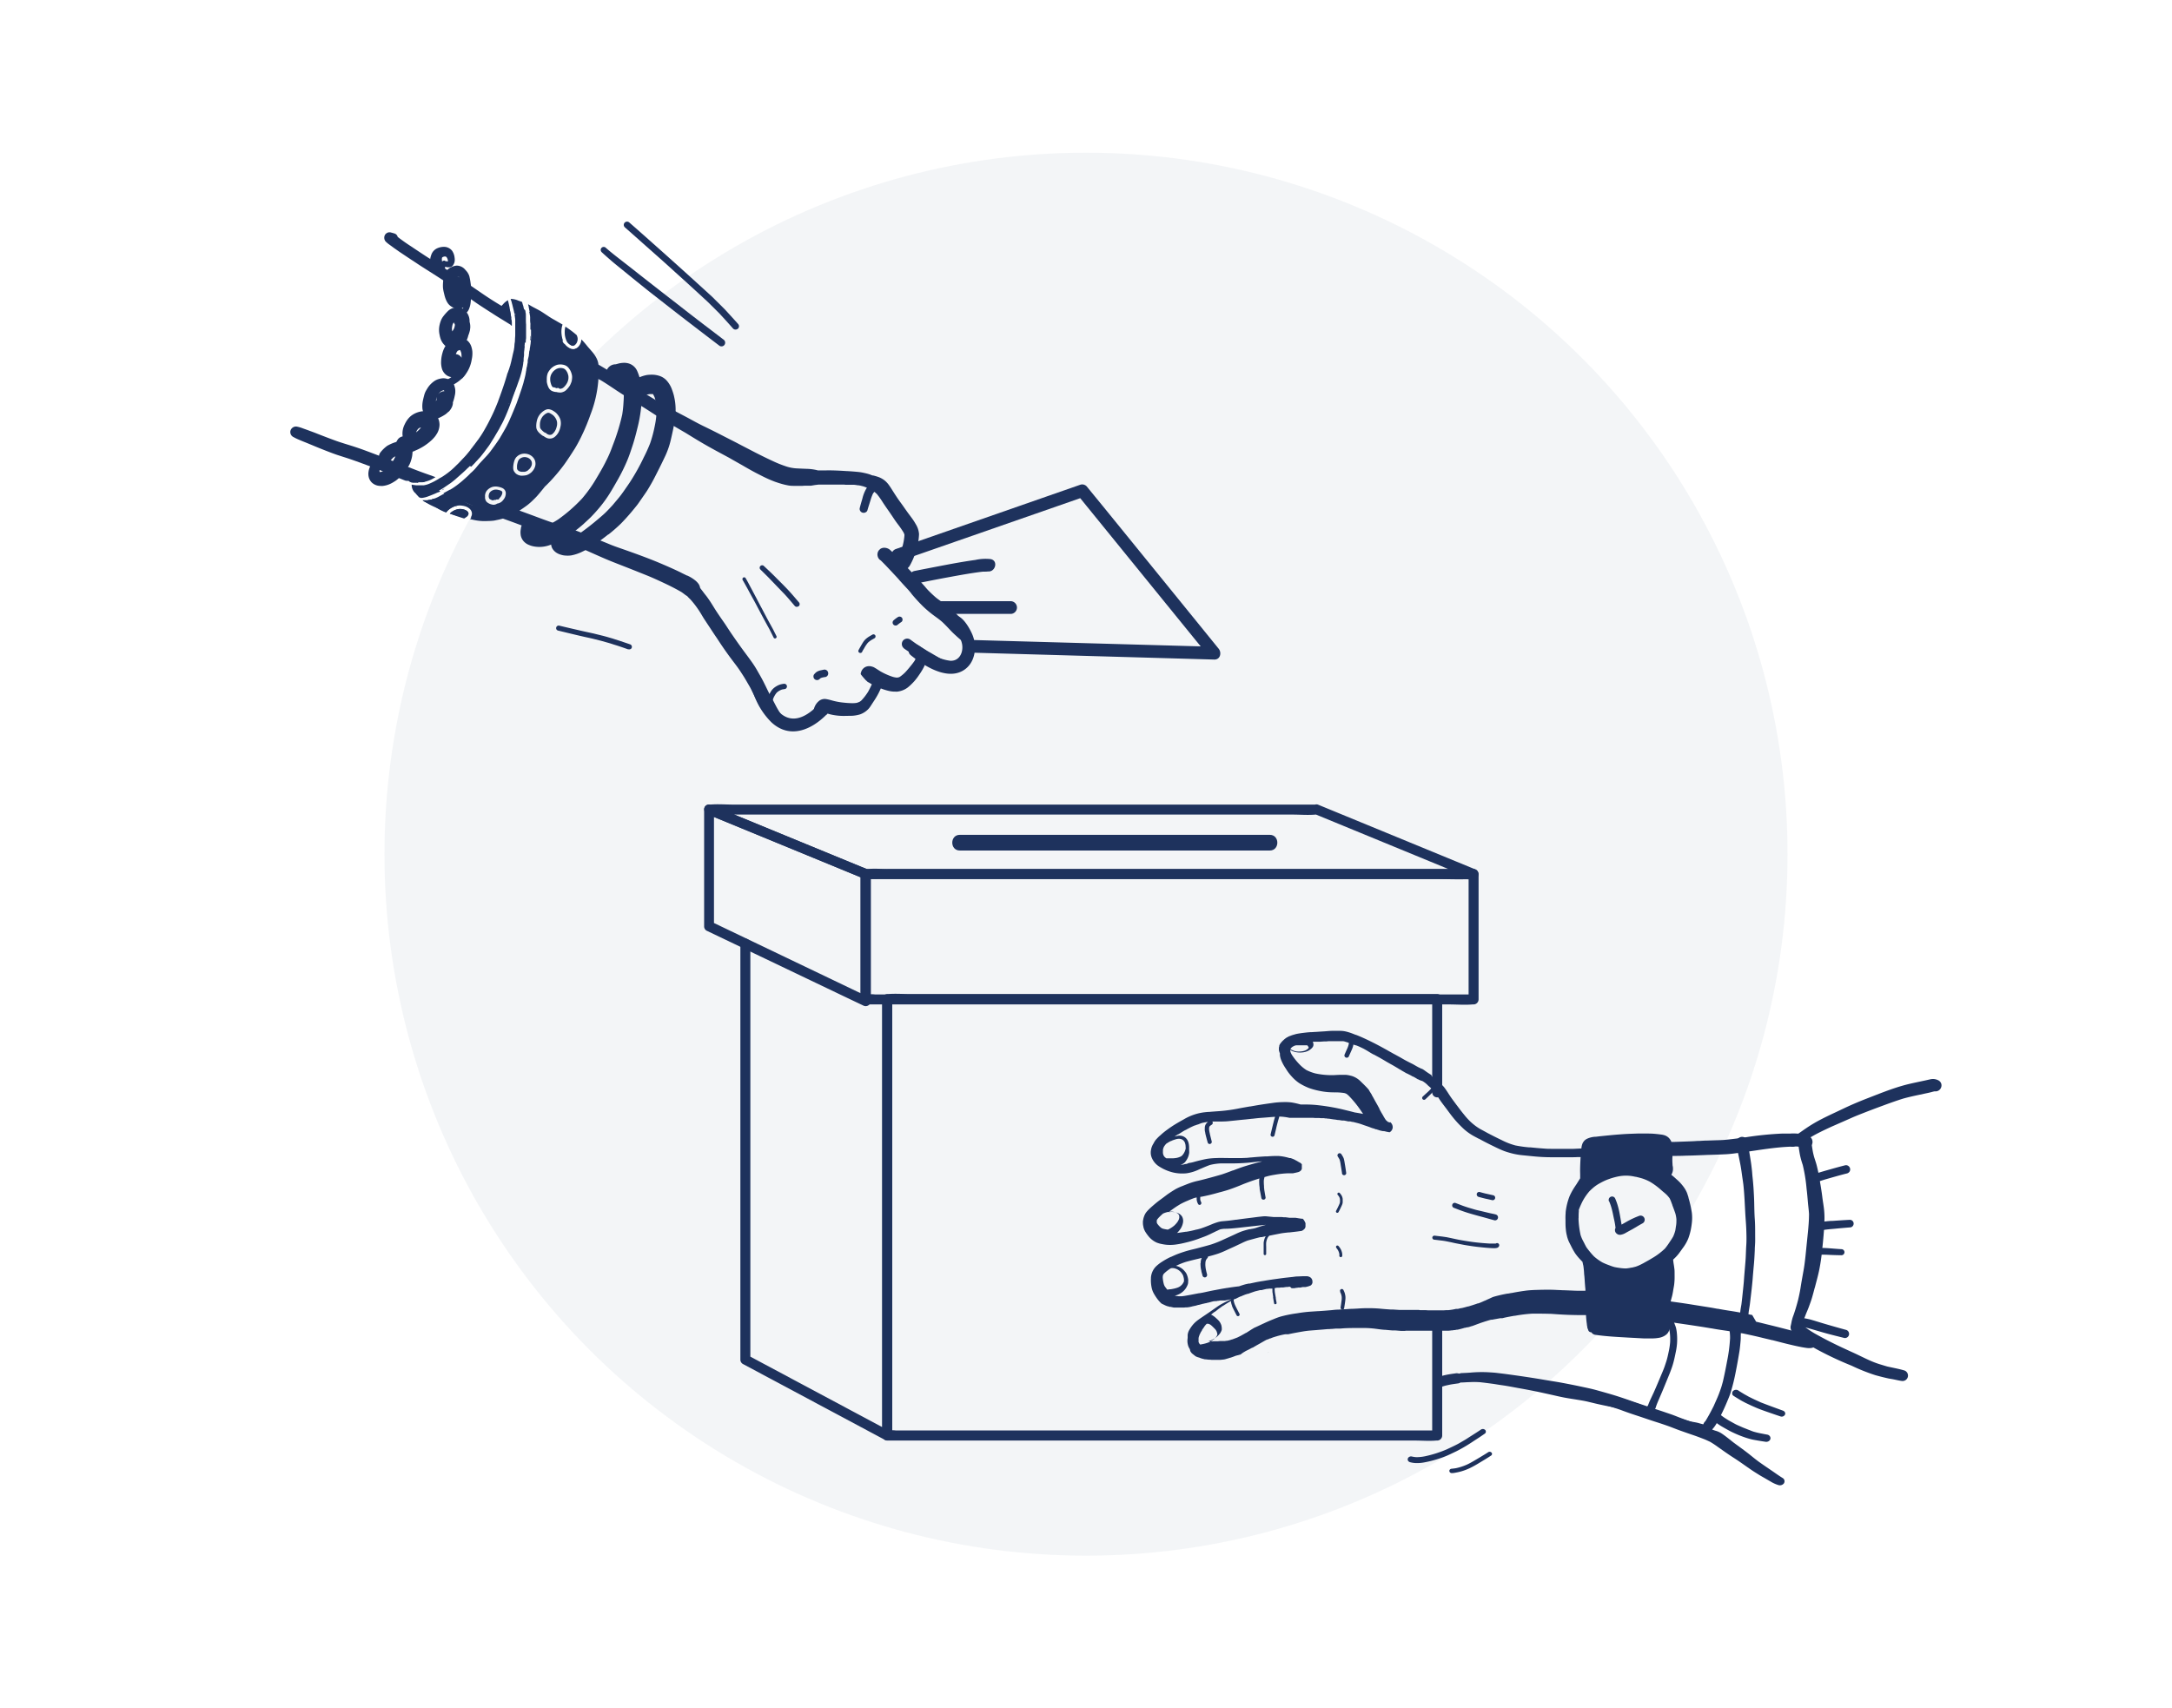 <?xml version="1.0" encoding="utf-8"?>
<svg id="Layer_1" data-name="Layer 1" xmlns="http://www.w3.org/2000/svg" viewBox="0 0 650.8 511.9"><defs><style>.cls-1{fill:#052d5e;isolation:isolate;opacity:0.05;}.cls-2{fill:#1e325d;}</style></defs><g id="Group_3263" data-name="Group 3263"><circle id="Ellipse_130" data-name="Ellipse 130" class="cls-1" cx="325.4" cy="255.95" r="210.2"/></g><polygon class="cls-2" points="425.49 324.87 425.49 324.87 425.49 324.87 425.49 324.87 425.49 324.87 425.49 324.87"/><polygon class="cls-2" points="385.47 311.01 385.47 311.01 385.47 311.01 385.47 311.01 385.47 311.01 385.47 311.01"/><polygon class="cls-2" points="353.88 347.68 353.88 347.68 353.88 347.68 353.88 347.68 353.88 347.68 353.88 347.68"/><path class="cls-2" d="M416,336.8l.15.06h0l.29.09a1.68,1.68,0,0,0-.58-.21l.12.05Z"/><polygon class="cls-2" points="416.13 336.87 416.12 336.86 416.13 336.87 416.13 336.87 416.13 336.87"/><polygon class="cls-2" points="416.14 336.87 416.13 336.87 416.13 336.87 416.14 336.87 416.14 336.87 416.14 336.87"/><polygon class="cls-2" points="416.14 336.87 416.14 336.87 416.14 336.87 416.14 336.87 416.14 336.87 416.14 336.87"/><polygon class="cls-2" points="390.9 365.19 390.9 365.19 390.9 365.19 390.9 365.19 390.9 365.19 390.9 365.19"/><path class="cls-2" d="M380.21,405.22l-.13,0-.4.15a3.35,3.35,0,0,0,.53-.19Z"/><polygon class="cls-2" points="389.84 346.97 389.84 346.97 389.84 346.97 389.84 346.97 389.84 346.97 389.84 346.97"/><path class="cls-2" d="M394.81,349.34l.05,0h0l0,0Z"/><polygon class="cls-2" points="378.39 401.38 378.39 401.38 378.39 401.38 378.39 401.38 378.39 401.38"/><path class="cls-2" d="M383.92,399.86l.69-.1v0l.06,0h0l.41-.08H385l-.19,0-.4.08-.5.11Z"/><path class="cls-2" d="M388.62,399.18h0l0,0h0s0,0,0,0Z"/><path class="cls-2" d="M401.55,387.12l.21.45a4.28,4.28,0,0,1,.25.95,5.07,5.07,0,0,1-.05,1.29c-.08.63-.16,1.25-.27,1.87a.58.58,0,0,0,.06.41.52.52,0,0,0,1-.13c.1-.53.17-1.06.25-1.59.05-.32.09-.65.12-1a4.59,4.59,0,0,0,0-1,6.18,6.18,0,0,0-.2-.93,5.79,5.79,0,0,0-.4-.93.52.52,0,0,0-.33-.25.56.56,0,0,0-.42.05.63.63,0,0,0-.25.33.25.25,0,0,0,0,.08.56.56,0,0,0,.07.35Z"/><path class="cls-2" d="M400.39,373.89l.3.4a3.21,3.21,0,0,1,.37.65,3.14,3.14,0,0,1,.24.79,2.35,2.35,0,0,1,0,.53.45.45,0,0,0,.44.44.44.44,0,0,0,.31-.13.46.46,0,0,0,.13-.31c0-.15,0-.29,0-.43a3,3,0,0,0-.08-.52,4.38,4.38,0,0,0-.3-.86,5.13,5.13,0,0,0-.67-1,.47.47,0,0,0-.26-.2.45.45,0,0,0-.34,0,.39.39,0,0,0-.21.26s0,0,0,.08a.37.37,0,0,0,.06.27Z"/><path class="cls-2" d="M400.72,357.78a.43.43,0,0,0,.13.29l.2.24a2.92,2.92,0,0,1,.29.48,2.19,2.19,0,0,1,.14.5,4.87,4.87,0,0,1,0,1,2.67,2.67,0,0,1-.15.48c-.18.42-.38.83-.58,1.24l-.41.79a.43.43,0,0,0,.15.56.42.42,0,0,0,.57-.15c.13-.24.25-.48.37-.72.2-.4.4-.8.58-1.21l.18-.43a3.13,3.13,0,0,0,.12-.53,4.26,4.26,0,0,0,0-.51,4.67,4.67,0,0,0,0-.52c0-.16-.05-.32-.08-.47a2.82,2.82,0,0,0-.19-.48,2,2,0,0,0-.28-.44,3.47,3.47,0,0,0-.34-.42.4.4,0,0,0-.69.24s0,0,0,0Zm.29.48,0,0,0,0Z"/><path class="cls-2" d="M400.84,346.53c.18.29.37.58.53.89a7.68,7.68,0,0,1,.31,1.36c.05.35.11.7.17,1.05.09.53.17,1.07.25,1.6v.08a.65.65,0,0,0,.19.45.63.63,0,0,0,.45.18.65.65,0,0,0,.45-.19.61.61,0,0,0,.18-.45c-.1-.77-.22-1.53-.34-2.3-.08-.45-.15-.91-.23-1.36-.05-.22-.1-.44-.16-.66a3.6,3.6,0,0,0-.32-.69l-.38-.62a.65.65,0,0,0-.88-.23.66.66,0,0,0-.31.5.67.67,0,0,0,.08.39Zm1.24,4.74v0Z"/><path class="cls-2" d="M482.12,359.9a15.08,15.08,0,0,1,.72,2c.29,1,.5,2.11.72,3.17a25,25,0,0,1,.51,2.87,1.26,1.26,0,0,0-.16.82,1.24,1.24,0,0,0,.27.66,1.78,1.78,0,0,0,.66.49,1.58,1.58,0,0,0,.78.08,4.76,4.76,0,0,0,.89-.26,5.13,5.13,0,0,0,.77-.4c.62-.33,1.22-.68,1.83-1l1.49-.88c.48-.29,1-.58,1.47-.84a1.23,1.23,0,1,0-1-2.26,25.7,25.7,0,0,0-2.93,1.32c-.47.25-.92.51-1.38.77-.29.16-.58.34-.88.5-.05-.24-.09-.48-.13-.72-.13-.76-.26-1.52-.4-2.27a24.68,24.68,0,0,0-.54-2.41,16.51,16.51,0,0,0-.84-2.39,1,1,0,0,0-1.34-.54,1,1,0,0,0-.61.84,1,1,0,0,0,.07.51Z"/><path class="cls-2" d="M342.46,365.79a2.45,2.45,0,0,0,0,.27,4.78,4.78,0,0,0,.15,1.55l0,.11a5.49,5.49,0,0,0,.48,1.23,10,10,0,0,0,.89,1.29,6.68,6.68,0,0,0,2.6,2.09,8.11,8.11,0,0,0,1.6.45,13,13,0,0,0,1.36.21,12.61,12.61,0,0,0,3.07-.12c1-.14,2-.37,2.91-.6l.33-.08a33.07,33.07,0,0,0,3.95-1.25l.27-.1c.47-.17.93-.34,1.38-.53s.83-.37,1.24-.56l0,0,.32-.16c.56-.26,1.07-.51,1.55-.75l.06,0a8.76,8.76,0,0,1,1-.47,7.54,7.54,0,0,1,1.44-.18h.1c.69,0,1.32-.05,1.94-.1.92-.07,1.85-.18,2.76-.28l1.52-.17,2.25-.25h.05c1.19-.14,2.43-.28,3.64-.38l-.87.24c-.75.22-1.45.45-2.12.68s-1.18.25-1.74.39l-.11,0-.09,0a22.69,22.69,0,0,0-2.44.7c-.64.24-1.29.54-1.91.83l-.25.12-1.44.66-.89.4-.53.24,0,0a33.29,33.29,0,0,1-4,1.62c-1.47.44-3,.83-4.45,1.21l-.32.08-1,.24A36.72,36.72,0,0,0,353,375.7c-.72.27-1.43.6-2.11.91l-.06,0-.2.09a20.27,20.27,0,0,0-2.39,1.34,11.19,11.19,0,0,0-1.92,1.49,5.31,5.31,0,0,0-1.46,3.29V383a11.07,11.07,0,0,0,.26,3.07,6.42,6.42,0,0,0,.6,1.52,15.54,15.54,0,0,0,.89,1.4,10.24,10.24,0,0,0,1.41,1.61l.22.11.14.07.24.11.2.1.47.22.53.2.1,0,.57.18.07,0,.1,0,.13,0,.31.08.62.13h0l.11,0H352l.29,0,.46,0h.49l1,0h.13c.3,0,.6,0,.89-.06h.15l.14,0,.24,0,.43-.07h.1l.8-.18.32-.09.09,0,.27-.08.15,0,.62-.17c.17-.06.35-.1.52-.15l.12,0,.9-.24.25-.07.21-.06.13,0,.25-.08.08,0,.18-.05.11,0,.26-.07.28-.08.09,0,.23-.06h0l0,0,.5-.13.56-.16.09,0,.32-.1.08,0,.06,0,.14,0,.17,0,.17-.05.14,0,.15,0h.06l.27-.08.15,0,.15,0,.33-.08.15,0h.05l.12,0,.22,0,.08,0,.1,0h.06l.12,0,.15,0,.15,0,.1,0,.1,0,.11,0,.18-.05h.07l.38-.09.09,0,.21-.06.32-.06.65-.1-.59.26c-.51.23-1.14.53-1.72.83a17.89,17.89,0,0,0-1.78,1.05l-1.58,1.1c-.63.45-1.26.88-1.9,1.31l-1.2.81-.22.15c-.52.36-1.05.72-1.56,1.15a8.46,8.46,0,0,0-1.17,1.23,11.32,11.32,0,0,0-.9,1.36,3.53,3.53,0,0,0-.36.92,3.09,3.09,0,0,0-.09.52l0,.39v.08a1.79,1.79,0,0,1,0,.23c0,.3-.06.59-.07.89a4.7,4.7,0,0,0,.12,1.24,3.85,3.85,0,0,0,.61,1.42,4,4,0,0,0,.11.47c0,.05,0,.1.05.15l.06.1a2.54,2.54,0,0,0,.23.34l.1.12.12.12.29.23.2.16.39.31.22.15.24.13.07,0,.26.12.06,0,0,0h0l0,0,.25.09.07,0,.4.16a5.46,5.46,0,0,0,.69.22l.34.08.37.1h.09l.09,0,.09,0,.09,0,.26.05.16,0,.37.05.13,0h.07l.2,0,.45.05.51,0c.35,0,.69,0,1,0h.48l.5,0h.1l1-.1.39-.07.39-.11.72-.21.46-.15.08,0,.53-.18.28-.1.13-.05.12-.05.48-.18.24-.09.1,0,.2-.08.07,0,.09,0,.37-.14.11,0,.16-.06.1,0,.25-.18a8.52,8.52,0,0,1,.83-.58l.47-.28.38-.2.08-.05.07,0c.15-.09.31-.17.47-.25l.46-.24.08-.05.25-.13,0,0,.2-.11.07,0,.06,0,.37-.22.11-.07.4-.23.3-.18.2-.11.68-.38.19-.11.12-.07.51-.29.16-.09.09-.06.1-.05.14-.08.35-.2.13-.07.28-.15.16-.07.08,0,.21-.1.08,0,.2-.09.34-.16.07,0,.07,0,.49-.2.28-.11.21-.07.05,0,.54-.19.09,0,.2-.07.29-.09.53-.14.58-.14c.39-.09.78-.17,1.18-.24l.19,0,.09,0,.13,0,.13,0H386c1.34-.3,2.71-.54,4-.77l.65-.11c.48-.07,1-.14,1.45-.19l1.16-.1h.05l.79-.06,1.15-.1.91-.07,1.6-.14.43,0,.58-.05.22,0,1.23-.11.73,0,.21,0q.54,0,1.08-.06c1.44-.11,2.91-.11,4.17-.11h2.67c.91,0,1.81.09,2.57.16l.95.12.73.1c.52.07,1.07.12,1.56.16l.24,0,.73.07,1.24.11.17,0,.52,0,.23,0,1.75.14,1,0h.29a.1.1,0,0,1,.08-.05h1.27q.56,0,1.14,0l1.85,0h2.21l.58,0h.89l.93,0h.55l2.26,0h.6l.41,0H434l.56-.05.43-.06.15,0h.07l.48-.08.19,0,.38-.07.27-.06.08,0,.18,0h0l.48-.12.22-.05.31-.08.55-.15.53-.16.11,0,.08,0,.34-.11.11,0,0,0,.14-.05.12,0,.13,0,.23-.08.06,0,.23-.08.43-.15.1,0,.28-.1.27-.09.45-.17.64-.24.36-.13.17-.06.14-.05.43-.16.18-.06.34-.11.57-.19.18-.06.37-.11.19-.06.39-.12.59-.17.29-.07.09,0,.09,0,.11,0,.73-.14.53-.09.36-.07.79-.14.17,0,.14,0,.23,0h.09l.62-.16c1-.22,2-.4,3-.58l.18,0a43,43,0,0,1,5.26-.64c1.56,0,3.2,0,5,.05.67,0,1.34.07,1.94.11l.92.06c.82.05,1.71.1,2.73.14s2.32.06,3.36.08l2.07,0c.05.83.12,1.79.27,2.72l0,.17c.05.27.09.51.14.74a.79.79,0,0,0,.15.51l.12.37a.93.93,0,0,0,.94.64,1.12,1.12,0,0,0,.16.22,1.69,1.69,0,0,0,1.1.55c2.87.42,5.81.59,8.66.75l1,.06,4.85.26c.62,0,1.33,0,2.23,0a12.4,12.4,0,0,0,2.34-.2,4.85,4.85,0,0,0,1.56-.58l.33-.22,0,0,.09-.06a2.64,2.64,0,0,0,.51-.49,3.1,3.1,0,0,0,.62-1.53c0-.11,0-.22,0-.33a11.53,11.53,0,0,0,0-1.17v-.35l2.36.36,2.39.35c1.82.26,3.67.55,5.41.82l2.41.4h.06c1,.19,2.15.37,3.23.53l.63.09c1.72.25,3.46.5,5.16.85l.14,0c1.59.34,3.39.72,5.15,1.14,1.08.27,2.17.53,3.25.78l.52.13.1,0c1.87.48,3.8,1,5.7,1.43.94.23,1.93.44,3,.65.49.09.95.17,1.39.23a5.47,5.47,0,0,0,.75.07,4.69,4.69,0,0,0,.88-.05,2.61,2.61,0,0,0,1.1-.48,2.09,2.09,0,0,0,.62-.83,2.42,2.42,0,0,0,.13-.53,2,2,0,0,0-.17-1,2,2,0,0,0-.64-.8l-.19-.1-.27-.15a2,2,0,0,0-.74-.14c-.36,0-.75-.11-1.06-.16l-.19,0-.37-.06c-.56-.09-1.12-.22-1.64-.35l.09,0c-.43-.12-.87-.22-1.31-.33l-.11,0-.19,0c-2.82-.73-5.73-1.49-8.61-2.18-1-.25-2-.5-3.07-.75L525,394l-.17,0-1.19-.25c-1.74-.39-3.58-.72-5.79-1.05-1-.16-2.12-.35-3.14-.54l-.15,0c-.8-.15-1.6-.3-2.41-.43l-3.34-.53h0l-2.5-.4c-2.08-.33-4.21-.62-5.77-.84h0v-.13l0-.34-.12-1.09v-.1c-.08-.64-.15-1.3-.2-2s0-1.6,0-2.38V383a1.56,1.56,0,0,0-.36-1.09l0,0c0-.77.08-1.4.14-2l.06-.45a1.42,1.42,0,0,0,.2-.6.28.28,0,0,1,0-.09c0-.15,0-.3,0-.44l.77-.65a13.19,13.19,0,0,0,1.95-2c.54-.72,1-1.38,1.45-2a12.56,12.56,0,0,0,1.42-2.54,18.3,18.3,0,0,0,.76-2.62c.14-.72.24-1.37.31-2a13.06,13.06,0,0,0,0-3.2,32.56,32.56,0,0,0-1-4.42l0-.13c-.15-.46-.29-.93-.46-1.38a8.66,8.66,0,0,0-.95-1.68,13.13,13.13,0,0,0-2.1-2.29c-.54-.49-1.09-1-1.63-1.4a3.37,3.37,0,0,0,.48-2.15c0-.13,0-.27-.05-.4s-.07-.53-.08-.81c-.05-.75-.06-1.52,0-2.3,1.38,0,2.65,0,3.89-.07l2.08-.05,2.84-.11h.06l1.68-.07c1.92-.05,3.8-.11,5.65-.21,1-.06,2-.18,2.77-.29l1.23-.16,1.62-.22,2-.29.5-.07c2.79-.42,5.67-.84,8.54-1.08,1.12-.09,2.29-.14,3.32-.19a8.75,8.75,0,0,1,1.24,0,9.57,9.57,0,0,1,1.16.21l.71.19a2.13,2.13,0,0,0,1.53,0,2,2,0,0,0,1-1.07,1.91,1.91,0,0,0,.13-.51,2.07,2.07,0,0,0-.16-1,1.89,1.89,0,0,0-1.08-1,19,19,0,0,0-2.89-.66,14.8,14.8,0,0,0-2.49-.05h-.25l-1.61,0-.63,0h.16a99.1,99.1,0,0,0-11.22,1.14c-1.74.25-3.63.5-5.58.7-.88.1-1.79.13-2.66.16h-.17l-2.91.1c-.78,0-1.57.06-2.37.11h-.21c-.58,0-1.15.07-1.73.09l-1.52.06-2.75.1-1.47.05h-.34l-.39,0a3.67,3.67,0,0,0-.71-1.14,3.27,3.27,0,0,0-1.67-.94,5,5,0,0,0-.77-.14c-.59-.08-1.14-.14-1.66-.19-.78-.08-1.6-.1-2.33-.11h-2c-.3,0-.61,0-.91,0l-2.76.1c-1.7.08-3.53.22-5.74.43l-.82.08-2.15.22-1.14.14-.2,0a6.71,6.71,0,0,0-2.52.65,3.32,3.32,0,0,0-.68.5,4.12,4.12,0,0,0-.32.41l0,0-.09.12a3.18,3.18,0,0,0-.28.65l-.09.31a6.63,6.63,0,0,0-.13.76v.11l-2.35.11-3,0h-1.15c-.43,0-.86,0-1.28,0l-1,0c-.8,0-1.57,0-2.22-.07-1.45-.09-2.95-.24-4.27-.37l-.2,0-.17,0a37.12,37.12,0,0,1-4.14-.58c-.63-.17-1.28-.38-1.93-.62a23.2,23.2,0,0,1-2.23-1c-1.4-.67-2.81-1.38-4.31-2.17l-.32-.18-.18-.1-1.4-.76-.33-.18a16.73,16.73,0,0,1-2.81-2.15c-.48-.47-1-1-1.54-1.66s-1.09-1.34-1.59-2l-.09-.12-.75-1-.15-.19c-.73-1-1.48-1.95-2.15-3-.1-.15-.2-.29-.29-.44l-.1-.16c-.37-.56-.73-1.12-1.13-1.64-.24-.31-.52-.59-.78-.87l-.08-.07c-.41-.42-.87-.84-1.35-1.25a18,18,0,0,0-1.56-1.17,1.57,1.57,0,0,0-.15-.43l-.05,0,0,0-.31-.19-.1-.06-.1-.07-.34-.22-.15-.1-.4-.27-.09-.07-.36-.26-.1-.07-.17-.13-.33-.2-.28-.18-.08,0-.09,0-.34-.18-.28-.15-.06,0-.74-.4-.1-.06-1.05-.6c-.74-.36-1.48-.74-2.19-1.12s-1.38-.8-2-1.13l-1.46-.8.08.06-.7-.4-.49-.27-.25-.14c-1.22-.69-2.48-1.39-3.76-2.06-1.53-.79-2.88-1.45-4.1-2-.63-.29-1.27-.55-1.9-.81L406,310c-.65-.26-1.31-.53-2-.72a10.14,10.14,0,0,0-1.32-.31,9.65,9.65,0,0,0-1.07-.09c-.9,0-1.62,0-2.28,0s-1.51.08-2.24.14l-1.77.11-1,.07h-.17l-1.06.07c-.63,0-1.5.09-2.33.19s-1.55.2-2.4.37l-.21.06-.2.06-.21.06-.22.06-.42.13-.14.06h-.05l0,0-.18.08-.2.09-.1,0-.13.06a3.55,3.55,0,0,0-.42.23l-.14.08-.06,0-.18.11-.36.26,0,0a4.69,4.69,0,0,0-.4.33l-.36.33-.07.07a3,3,0,0,0-.24.26l-.1.12c-.1.11-.19.22-.28.34a2.55,2.55,0,0,0-.3.49,1.19,1.19,0,0,0-.08.2l0,.1,0,.11a2.88,2.88,0,0,0-.11.42s0,.08,0,.12v.07c0,.08,0,.15,0,.23s0,.16,0,.24v.09a8,8,0,0,0,.31,1,3.43,3.43,0,0,0,0,.56,6.65,6.65,0,0,0,.48,1.65,13,13,0,0,0,1.27,2.28l.12.2a13.71,13.71,0,0,0,1.55,2.06,12.49,12.49,0,0,0,2.3,2.07,17.62,17.62,0,0,0,3,1.51,21.78,21.78,0,0,0,3.06.84,21,21,0,0,0,2.55.38c.66.06,1.37.07,2,.08a17.5,17.5,0,0,1,3,.21,4.71,4.71,0,0,1,.59.22c.19.14.38.29.61.49a32,32,0,0,1,3.58,4.35c.25.35.49.71.73,1.07l.08.12c-.79-.16-1.62-.31-2.48-.44-1.23-.33-2.54-.64-4-1a64.16,64.16,0,0,0-6.85-1.16,33.1,33.1,0,0,0-3.43-.22c-.65,0-1.3,0-1.94,0a24.05,24.05,0,0,0-2.67-.61,16.07,16.07,0,0,0-2.68-.11,23.76,23.76,0,0,0-2.93.23c-1.35.19-3.39.47-5.44.83l-1.37.24-.15,0c-1.24.22-2.53.44-3.78.69a47.78,47.78,0,0,1-5.2.7l-1.12.08-1.35.1-.77.07H362c-.67.06-1.36.12-2,.24a15.84,15.84,0,0,0-5.22,1.94l-.53.3c-.63.35-1.28.72-1.91,1.1-.84.5-1.67,1.06-2.48,1.65s-1.41,1.06-2,1.61l-.11.1,0,0c-.27.23-.55.47-.8.73s-.49.5-.71.78a6,6,0,0,0-.57.93l-.05.09A5,5,0,0,0,345,344a8.51,8.51,0,0,0-.18.93,4.78,4.78,0,0,0,0,.85,4.24,4.24,0,0,0,.41,1.4,5.52,5.52,0,0,0,2.08,2.34,13.47,13.47,0,0,0,4.27,1.82,12.21,12.21,0,0,0,4,.22,12.91,12.91,0,0,0,3.71-1.15l.22-.1.56-.23c.75-.33,1.59-.69,2.45-1a16.46,16.46,0,0,1,3.35-.48c1,0,2,0,2.93,0h.69c1.27,0,2.65-.06,4.21-.18.73-.06,1.47-.14,2.13-.22h.07c.58-.07,1.18-.13,1.76-.18l.5,0c-1.74.41-3.43.91-4.85,1.34s-2.6.89-3.86,1.36l-.08,0c-1.1.42-2.24.85-3.38,1.22-1.63.47-3.21.91-4.7,1.3-.87.23-1.55.4-2.19.55a20.5,20.5,0,0,0-2.66.75c-.67.25-1.33.51-2.17.85a15.59,15.59,0,0,0-2.16,1c-.9.55-1.69,1.06-2.41,1.57l-1,.76-.93.69c-.68.49-1.32,1-1.89,1.49l-.36.31c-.4.35-.82.71-1.22,1.11l0,0a10.85,10.85,0,0,0-.87.95,4.86,4.86,0,0,0-.65,1.27,5.22,5.22,0,0,0-.28,1.19Zm12.86-22a4.54,4.54,0,0,1-.21.94,4.74,4.74,0,0,1-.5,1,4.23,4.23,0,0,1-.48.58,2.44,2.44,0,0,1-.41.26,5.59,5.59,0,0,1-1.09.37,8.49,8.49,0,0,1-1.06.13h-.93c-.27,0-.52,0-.76,0h-.32l-.05,0-.05,0-.2-.14-.17-.14a1.85,1.85,0,0,1-.32-.37,1.36,1.36,0,0,1-.13-.24,1.19,1.19,0,0,1-.08-.2,1.86,1.86,0,0,1-.1-.48,2.79,2.79,0,0,1,0-.51c0-.09,0-.18,0-.27l0-.22a3.92,3.92,0,0,1,.13-.49.69.69,0,0,1,.05-.13.5.5,0,0,1,.05-.13l.12-.23a1.7,1.7,0,0,1,.15-.22l.08-.11.08-.1a2.93,2.93,0,0,1,.37-.42l0,0,.73-.45.54-.3.11,0,.3-.15.12-.05.26-.11.05,0,.15-.06.31-.1.15-.05a3.06,3.06,0,0,1,.48-.12,2.85,2.85,0,0,1,.68-.06,2.74,2.74,0,0,1,.57.11,3.42,3.42,0,0,1,.43.21,3.26,3.26,0,0,1,.33.31,2.12,2.12,0,0,1,.26.38,3.73,3.73,0,0,1,.22.69,4.29,4.29,0,0,1,.07,1v.08Zm-1.95,20.93a2.94,2.94,0,0,1-.12.59,5,5,0,0,1-.45.85,7.88,7.88,0,0,1-1,1.11,9.13,9.13,0,0,1-1.59,1.05l-.31.13c-.41-.06-.84-.14-1.26-.23-.2-.06-.38-.12-.55-.19a6.25,6.25,0,0,1-.5-.4,7.84,7.84,0,0,1-.81-.92c-.06-.12-.12-.25-.17-.38s0-.16,0-.25,0-.11,0-.16l0-.26a.87.87,0,0,1,.07-.17,6.42,6.42,0,0,1,.66-.79c.35-.35.73-.71,1.14-1.06a7,7,0,0,1,1.43-.47,6,6,0,0,1,1.36-.1,4.7,4.7,0,0,1,.95.2,4,4,0,0,1,.55.26l.31.28a1.43,1.43,0,0,1,.16.24,2.31,2.31,0,0,1,.1.28,2.54,2.54,0,0,1,0,.39Zm2.92-20.55a6,6,0,0,0,0-.62,5.75,5.75,0,0,0-.17-1.12,3.41,3.41,0,0,0-.49-1.06,2.65,2.65,0,0,0-.75-.69,2.6,2.6,0,0,0-1.06-.37,2.73,2.73,0,0,0-1.14.08c-.15,0-.3.08-.44.12l-.14,0-.22.08.28-.17.47-.31.25-.16.14-.08.09,0,.31-.19.12-.08,0,0,.24-.15.12-.08.12-.07.45-.29.25-.15.25-.14.18-.1,0,0,.06,0,.17-.09.13-.07.11-.07.11-.06.11-.06.1-.05.38-.2.12-.06.13-.07.21-.11.53-.25.55-.25,0,0,.08,0,.16-.07.06,0,.22-.1.31-.1a3,3,0,0,1,.32-.09c.35-.15.7-.28,1.06-.41a12.54,12.54,0,0,1,1.92-.33.2.2,0,0,0-.11.06,3.07,3.07,0,0,0-.45.43,2.06,2.06,0,0,0-.43,1.17,1.09,1.09,0,0,0,0,.18,4.57,4.57,0,0,0,0,.74,4.48,4.48,0,0,0,.12.57l0,.11c0,.09.05.18.07.26l0,.11.05.19c.18.72.38,1.49.6,2.26a.67.67,0,0,0,.24.41.63.63,0,0,0,.48.11.66.66,0,0,0,.4-.25.59.59,0,0,0,.12-.31.29.29,0,0,0,0-.16l-.41-1.64-.09-.37-.09-.37,0-.09a7.25,7.25,0,0,1-.21-1.13,2.23,2.23,0,0,1,0-.36,2.32,2.32,0,0,1,.06-.38.58.58,0,0,1,.05-.14l.12-.16a4.09,4.09,0,0,1,.58-.42.68.68,0,0,0,.29-.47.7.7,0,0,0-.13-.47l.6,0h.85c1.29,0,2.6,0,3.88-.16l1.3-.13.49-.05c1-.11,1.89-.2,2.8-.28l1.92-.21h.12c.87-.1,1.85-.22,2.82-.28l1.92-.15c.7-.06,1.4-.12,2.1-.16-.19.61-.35,1.18-.48,1.73l-.1.38-.08.33c-.23.95-.47,1.94-.69,2.91v0a.55.55,0,0,0,.13.4.66.66,0,0,0,.41.23.61.61,0,0,0,.45-.13.69.69,0,0,0,.22-.41l.45-1.88.06-.23,0-.06c.17-.69.35-1.41.55-2.13l.36-1.21a16.52,16.52,0,0,1,3,.37l.11,0,.12,0h0l.13,0,.55,0,1.12,0H390l.84,0h.32l.29,0,.39,0,.22,0h.15l.48,0,.39,0,.26,0,.64.05h.34l.15,0h.15l.28,0,.29,0,.6.06H396l.25,0,.25,0c.16,0,.32,0,.47.06l.23,0c.22,0,.45.05.67.09l.3,0,.61.1.47.07.48.07.15,0,.44.07.62.1.29,0,.28.05.62.1.28,0,.11,0,.19,0,.62.12.64.14.22,0,.1,0,.24,0,.22.05.41.1.18,0,.43.1,1.18.3c.34.1.73.21,1.11.35l.7.25.45.15.3.1.29.1.64.23.38.15h0l.16.06.2.08.09,0,.19.08.09,0,.19.07.36.14.12.05.09,0,.09,0,.3.11.43.13.13.05.52.15.09,0,.33.09.1,0,.17,0,.19.05.09,0,.1,0,.2.05.32.08.3.06.68.13a1.76,1.76,0,0,0,.94-1.37,1.89,1.89,0,0,0-.78-1.7v.05h0a.09.09,0,0,1,0,.06.09.09,0,0,1-.07,0l-.08,0-.2-.06-.22-.08-.11-.05-.06,0a1.09,1.09,0,0,0-.22-.26l-.25-.19-.07-.1-.15-.21-.13-.21-.28-.45-.06-.1-.08-.13,0-.05-.05-.08-.07-.11-.1-.18-.21-.35-.28-.47-.08-.16-.05-.09-.14-.24-.23-.44,0-.09-.54-1-.29-.51-.09-.16-.05-.1-.13-.22-.14-.25-.14-.25c-.09-.17-.17-.33-.26-.48l-.06-.11-.06-.12-.15-.26c-.1-.17-.19-.34-.29-.5l-.07-.13,0-.06c-.06-.1-.12-.21-.19-.31l-.13-.21-.18-.28c-.1-.16-.2-.32-.29-.49l-.1-.15,0-.06c-.17-.2-.35-.41-.53-.6-.67-.72-1.39-1.4-2-2a6.45,6.45,0,0,0-2.71-1.6l-.06,0a7.75,7.75,0,0,0-1.73-.31c-.35,0-.71,0-1.06,0-.82,0-1.64.05-2.49.1l-.47,0a23.07,23.07,0,0,1-5-.52,13.49,13.49,0,0,1-2.66-1,11.45,11.45,0,0,1-1.89-1.52,19.57,19.57,0,0,1-2.5-3.08,6,6,0,0,1-.38-.81,4.62,4.62,0,0,1-.11-.63v0a4.32,4.32,0,0,0,.71.36,5.51,5.51,0,0,0,.89.28,6.72,6.72,0,0,0,2,.11,5.06,5.06,0,0,0,1.95-.56,4.79,4.79,0,0,0,.76-.55,2.27,2.27,0,0,0,.55-.67,1.73,1.73,0,0,0,.12-.43,2.12,2.12,0,0,0-.2-1h.1l.34,0h.85l.3,0,.56,0,1.16-.08.27,0h.08l.35,0,.66-.07c.37,0,.78,0,1.31,0l.68,0,.61,0h.33l.32,0h.62l.31,0h.12l.18,0a4.38,4.38,0,0,1,.6.15l.31.11.08,0,.2.07.46.18v.07l0,.21a7.26,7.26,0,0,1-.57,1.62l-.14.32c-.15.32-.29.65-.44,1l-.06.14a.79.79,0,0,0-.1.32.55.55,0,0,0,0,.22.7.7,0,0,0,.31.43.73.73,0,0,0,.54.09.68.68,0,0,0,.43-.31c.32-.71.63-1.42.89-2l.07-.16a7.12,7.12,0,0,0,.35-1,3.4,3.4,0,0,0,.08-.45l.22.08.06,0,.23.08.06,0,.26.1.09,0,.23.09.57.24.34.16.23.11.57.27.33.17.17.1.09.05.13.07.12.07.32.18.08.05.13.08.33.2.55.34c.19.12.39.23.59.34l.35.2.09,0,.09.05.13.08.14.07.27.15.55.3.57.31.57.33,0,0,.5.29,1.08.64,1.11.63.13.07.43.24.18.1.34.2,1.1.65.5.32.05,0,.55.34.42.25.15.08.14.08.39.23.28.16.21.11.06,0,.52.27c.35.17.71.35,1,.54l.23.11.07,0,.27.14.14.09a3.62,3.62,0,0,1,.43.24l.57.35.05,0,.06,0,.13.09.24.12.22.08.18.07.17.09.06,0,.08,0,.05,0,.09.05a4.91,4.91,0,0,1,.5.31l.43.31.19.16.18.16,0,0c.12.11.24.22.35.34l.11.12c.27.22.57.48.86.75l.06.06c-.05.08-.12.17-.19.26-.33.37-.7.71-1.07,1.05l-.26.23c-.37.35-.71.65-1,.93a.54.54,0,0,0-.18.34.59.59,0,0,0,.15.46.56.56,0,0,0,.39.17.53.53,0,0,0,.4-.14c.34-.31.67-.63,1-.95l.16-.15c.31-.3.66-.64,1-1a5.74,5.74,0,0,0,.37-.46,12.47,12.47,0,0,1,.77,1.05l.54.81,0,.07c.29.44.58.9.89,1.33s.8,1.08,1.19,1.59l.07.1.25.32.74,1c.3.4.6.81.91,1.21a32.47,32.47,0,0,0,3.68,4,15.93,15.93,0,0,0,2,1.52c.58.38,1.21.71,1.76,1l.19.1.46.25.08,0,.09.05c1.48.83,3,1.59,4.53,2.33l.49.24c1,.48,1.79.83,2.54,1.11a25.3,25.3,0,0,0,2.93.84,20.76,20.76,0,0,0,2.72.41l2.9.29a55.65,55.65,0,0,0,5.62.29h3.29l2.28,0c.72,0,1.45,0,2.16-.05h.09l.83,0-.06,1.07c-.06,1.31-.12,2.66-.07,4q0,.64,0,1.29l-.06.09c-.33.56-.7,1.11-1,1.61l-.12.18c-.14.21-.29.42-.42.63a19.15,19.15,0,0,0-1.57,2.84,18.71,18.71,0,0,0-1.18,4.79c0,.09,0,.16,0,.23a16.22,16.22,0,0,0-.05,2v.41c0,.81,0,1.65.1,2.48a11,11,0,0,0,.36,2.07l0,.06a11.79,11.79,0,0,0,.49,1.45c.14.31.3.61.45.92l.1.19.07.13a23.09,23.09,0,0,0,1.28,2.33,15.79,15.79,0,0,0,1.65,2l.07.07c.18.2.36.39.55.58v.06l0,.06a4.54,4.54,0,0,0,.12.5c0,.15.07.3.1.46.09.54.14,1.09.18,1.51l.05.65c0,.38.07.76.1,1.14l.09,1.21v.07c.06.83.12,1.69.21,2.53l0,.22,0,.23-.8,0H474c-.94,0-1.92,0-2.88-.06l-2.51-.1h-.31l-1.09-.06H467l-1.51-.07c-2-.06-4,0-5.93.06-.88.05-1.68.1-2.5.21s-1.85.27-2.54.39-1.07.2-1.61.3l-.13,0-.29.06-.58.11-.2,0c-.74.14-1.58.3-2.41.5s-1.38.34-2,.54l-.14.06-.35.16-.71.33-.28.12-.32.15-.47.22-.16.08-.07,0-.63.29-.59.25-.16.06-.13.05-.33.12-.06,0-.09,0-.19.07-.15.05-.16.06c-.42.14-.85.29-1.28.42l-.63.2a5.12,5.12,0,0,1-.56.15l-.09,0-.6.17-.61.16-.52.13-.16,0-.64.15-.37.09-.09,0-.16,0-.1,0-.1,0-.13,0-.33.08-.67.13-.65.1-.66.08-.37,0-.3,0-.69.05-.71,0h-.44l-2.18,0c-.47,0-.93,0-1.38,0l-.69-.05-.4,0-.3,0-.26,0h-.13l-.31,0c-.22,0-.45,0-.67-.07l-.35,0-.13,0h0l-.15,0h-.28l-.81,0h-.53l-1.56,0h-.85c-.38,0-.77,0-1.15,0l-1.9-.12-.67,0c-1-.07-2.24-.15-3.41-.28a43.69,43.69,0,0,0-6.67,0l-1.41.07c-.72,0-1.44.08-2.15.12h-.19l-1.88.12c-.74,0-1.48.1-2.2.17l-1.84.15-1.83.13h-.19l-2.25.15a39.07,39.07,0,0,0-4.05.49,37.62,37.62,0,0,0-5,1,19.88,19.88,0,0,0-1.92.7l-.39.16c-1,.4-2,.84-2.7,1.18l-.26.11-.46.22-1,.47-.65.3-.22.1-.22.09-.19.11-.15.09,0,0,0,0,0,0-.19.12-.1.06-.11.06-.12.08-.12.07-.1.07-.14.09-.47.29-.2.14-.26.16-.42.26-.08,0-.25.15-.08.05-.14.08c-.41.23-.74.41-1,.56l-.37.18-.11.06-.53.26-.18.08-.09,0-.22.11-.16.07-.08,0-.23.1-.52.2-.1,0-.41.14-.56.17-.1,0-.44.11-.18,0-.11,0-.28.06-.2,0h-.1l-.17,0h-.06l-.13,0h-.06l-.28,0-.19,0-.29,0-.62.07h-.37c-.48,0-1,0-1.44.05H362a7.46,7.46,0,0,0,1.58-.68,6.17,6.17,0,0,0,1.9-1.62,3.62,3.62,0,0,0,.6-1.17,1.7,1.7,0,0,0,0-.22,2.1,2.1,0,0,0,0-.36,2.7,2.7,0,0,0-.06-.41l0-.09a2.74,2.74,0,0,0-.22-.67,3.43,3.43,0,0,0-.74-1.11c-.2-.21-.44-.43-.71-.67a6.55,6.55,0,0,0-1.13-.85,1.79,1.79,0,0,0-.37-.16l.08-.05.35-.3.1-.08.09-.07.19-.15.09-.08.05,0,.18-.14.06,0,.26-.2.24-.18.17-.14.15-.12.28-.22.27-.21.05,0,.17-.14.13-.1.32-.23.13-.1,0,0,.15-.09.11-.08.06,0,.08-.06.08-.05.18-.12.17-.11.28-.18.3-.19.12-.07.16-.1.46-.27.23-.13.22-.13,0,0,0,0a4.89,4.89,0,0,0,.15.83c.07.23.14.44.21.62l0,.09a4.88,4.88,0,0,0,.22.51c.37.75.75,1.5,1.14,2.24a.4.4,0,0,0,.27.22.53.53,0,0,0,.41-.05.61.61,0,0,0,.22-.3s0,0,0-.06a.54.54,0,0,0-.07-.32l-.31-.59,0,0c-.34-.65-.69-1.32-1-2a6.48,6.48,0,0,1-.38-1.21,2.36,2.36,0,0,1,0-.45l.05,0,.19-.1.07,0,.18-.1.1,0,.42-.22c.34-.17.68-.33,1-.48l.11,0,.34-.16.29-.12.76-.31.07,0,.44-.17.12,0,.06,0,.37-.13.61-.22.14-.05.41-.14.17-.06.39-.14.09,0,.16-.06.14-.05h.05l.06,0,.26-.09.1,0,.17-.05.34-.09.2-.05.13,0,.15,0H378l.21-.06.51-.13.56-.13.28-.06.09,0,.16,0h.06l.36-.07h.14l.16,0,.17,0,.23,0,.16,0,.17,0a.14.14,0,0,0,0,.06,5.28,5.28,0,0,0,0,.59c0,.21,0,.41.05.63s.06.45.09.66.05.26.07.39v.07l0,.32c.09.56.19,1.13.29,1.69a.35.35,0,0,0,.18.23.38.38,0,0,0,.31,0,.41.41,0,0,0,.24-.19.33.33,0,0,0,0-.14.34.34,0,0,0,0-.17c-.08-.38-.15-.77-.22-1.15l0-.2v-.05c-.09-.49-.18-1-.26-1.47a6.22,6.22,0,0,1-.07-.74,4.36,4.36,0,0,1,0-.7h.11l.57-.11.15,0,.14,0,.21,0,.09,0,.14,0,.41-.07.17,0,.11,0,.15,0,.11,0,.11,0,.07,0,.94-.15.15,0,.15,0h.12l.36-.06.26,0h.09L387,386l.14,0,.19,0h.07l.1,0h0l.23,0h.1l.62-.12.21,0,.3-.07.16,0,.09,0,.12,0,.13,0,.19,0,.38-.09.28-.06.13,0,.13,0,.13,0,.15,0,.17,0,.12,0,.57-.13.54-.16.53-.22,0,0h0a1.6,1.6,0,0,0,.47-.76c0-.07,0-.15,0-.22a1.54,1.54,0,0,0-.06-.6,1.46,1.46,0,0,0-.73-.91l0,0a3.43,3.43,0,0,0-.48-.19,2.12,2.12,0,0,0-.44-.06h-.42l-.74,0-1.55.07c-.59,0-1.18.11-1.76.18h-.08l-1.26.14c-.88.09-1.77.21-2.56.32l-.64.09c-1.28.17-2.43.35-3.5.53l-.83.14h-.06c-.72.13-1.47.25-2.2.41l-1.53.33-.23,0-.08,0c-.4.09-.82.17-1.23.29s-1,.3-1.59.52c-.92.1-1.85.23-2.55.33l-1.07.17-.1,0-.44.08c-.5.08-1.12.18-1.71.3l-.77.14-.23.05-.63.11c-.92.18-1.86.38-2.81.59l-.5.11-1,.18-.15,0-1.11.21-1.3.25-.83.15-1.06.19c-.33.05-.68.1-1,.13l-.28,0-.22,0-.21,0-.7-.07-.62-.1a6.19,6.19,0,0,0,1.59-.62,5.18,5.18,0,0,0,1.71-1.57,5.43,5.43,0,0,0,.53-1A2.17,2.17,0,0,0,356,384a2.13,2.13,0,0,0,0-.71,6,6,0,0,0-.31-1.18,3.21,3.21,0,0,0-.55-1l-.29-.34a4.74,4.74,0,0,0-.7-.65c-.19-.14-.39-.26-.57-.37a4.08,4.08,0,0,0-.8-.34l-.43-.12.19-.08.12-.05a24.44,24.44,0,0,1,2.52-1c1.14-.33,2.32-.61,3.47-.89l.23-.05.8-.2.31-.07.09,0a1.88,1.88,0,0,0-.18.48,3.53,3.53,0,0,0-.12.57v.11c0,.16,0,.3-.06.44s0,.33,0,.49a4.55,4.55,0,0,0,.05.71c0,.2.07.47.12.74l.09.34v.05l0,.11c.08.32.18.64.28,1l0,.07.06.2a.72.72,0,0,0,.86.48.71.71,0,0,0,.5-.6.76.76,0,0,0,0-.26c-.11-.41-.2-.74-.27-1.08s-.12-.57-.17-.87l-.06-.58a4.77,4.77,0,0,1,0-.85l0-.2a3.35,3.35,0,0,1,.17-.72,2.68,2.68,0,0,1,.22-.35l.18-.23a.85.85,0,0,0,.21-.44v-.05h0c.77-.19,1.92-.49,3.06-.88.88-.3,1.71-.67,2.42-1l.89-.41,1.46-.66,1.46-.69.12-.05.24-.12.61-.29,0,0a16.57,16.57,0,0,1,1.66-.71l.21-.06,1.14-.31.84-.23.35-.09.84-.22.47-.09.06,0,0,0,.06,0,.09,0,.13,0c.39-.1.79-.18,1.19-.27a3.94,3.94,0,0,0-.46,1.08,6,6,0,0,0-.17.86c0,.17,0,.34,0,.51s0,.45,0,.67c0,.73,0,1.45,0,2.17a.38.38,0,0,0,.38.38.39.39,0,0,0,.38-.34v0c0-.49,0-1,0-1.47v-.77a9.78,9.78,0,0,1,0-1.19,4.94,4.94,0,0,1,.31-1.17,3.12,3.12,0,0,1,.32-.57c.1-.12.21-.23.31-.33l.49-.09c.9-.19,1.81-.36,2.71-.54s1.76-.25,2.54-.34l.25,0c.85-.1,1.71-.19,2.56-.3l1-.14.06,0,.11-.06.05,0,.05,0,.09-.06.13-.09.23-.17,0,0,.09-.07a1.26,1.26,0,0,0,.2-.21l.1-.13.09-.17c0-.09.07-.18.09-.27l0,0a.14.14,0,0,1,0-.06l0-.12a1.64,1.64,0,0,1,0-.18v-.41c0-.06,0-.1,0-.14a1.16,1.16,0,0,0,0-.16c0-.05,0-.11-.05-.16s-.13-.29-.21-.44l-.2-.34a2.47,2.47,0,0,0-.24-.29l-.15-.15-.2,0-.19,0-.76-.11-.41-.07-.59-.09-.16,0-.16,0-.18,0h-.1l-.11,0h-.12l-.26,0-.22,0-.16,0-.31,0-1.21-.16-.14,0h-.19l-.24,0-.61-.07-.3,0-.3,0-.3,0-.31,0-.27,0-.27,0-.12,0h-.19l-.36,0-2.37-.23h-.1l-.24,0c-1,.08-2.07.21-3.2.36l-1.43.18c-1.33.16-2.53.32-3.72.49l-.15,0c-.88.12-1.87.26-2.83.35l-.65.06h0l-.76.07a8.26,8.26,0,0,0-1.62.37,16.79,16.79,0,0,0-1.59.6l-.61.25c-.85.34-1.7.67-2.56.95q-.57.17-1.14.3l-.08,0-.55.14c-.9.23-1.72.4-2.5.52l-.2,0c-.85.13-1.73.27-2.6.37a6.11,6.11,0,0,0,.67-.74,5.12,5.12,0,0,0,1.14-2.51v-.05a2.75,2.75,0,0,0-.17-1.33,1.92,1.92,0,0,0-.37-.6,2.75,2.75,0,0,0-.65-.54,2.3,2.3,0,0,0-.58-.26,5.74,5.74,0,0,0-.64-.19,5.65,5.65,0,0,0-1.5-.05c-.16,0-.31,0-.47.06.85-.63,1.73-1.28,2.63-1.86l.86-.53a21.9,21.9,0,0,1,2.08-1l.17-.07c.61-.27,1.35-.58,2.1-.84l.62-.14a.59.59,0,0,0,0,.17,4,4,0,0,0,0,.51,3.32,3.32,0,0,0,.41,1.26.5.5,0,0,0,.67.25.52.52,0,0,0,.3-.41.46.46,0,0,0,0-.26,6.19,6.19,0,0,1-.26-.61,2.37,2.37,0,0,1-.06-.31,3,3,0,0,1,0-.31c0-.17,0-.33.06-.49l.13,0,.14,0c.73-.14,1.51-.31,2.39-.52s1.68-.42,2.49-.65l.74-.21.06,0c.65-.18,1.32-.36,2-.57,1.41-.44,2.85-1,4.12-1.52l.65-.27c1.7-.67,3.2-1.2,4.59-1.63l.19-.06.18-.05a3,3,0,0,0-.06.32,9.39,9.39,0,0,0,0,1.21c0,.41.07.82.12,1.24l0,.18c0,.35.1.72.19,1.18l.12.65.19,1a.71.71,0,0,0,.23.43.61.61,0,0,0,.47.14.62.62,0,0,0,.58-.69l-.06-.3c-.12-.67-.23-1.35-.34-2,0-.23-.05-.47-.07-.7v-.18l0-.23a12,12,0,0,1-.06-1.33,1.94,1.94,0,0,1,0-.24,4.88,4.88,0,0,1,.18-.94l0-.15c.5-.14,1.06-.31,1.61-.43s.84-.17,1.26-.24l.46-.08a30.65,30.65,0,0,1,3.65-.39c.57,0,1.05,0,1.51,0h.05l.84-.18c.29-.06.59-.13.88-.22l.22-.1a2,2,0,0,0,.19-.12l.15-.11.13-.14a1.77,1.77,0,0,0,.12-.17l.08-.15.06-.16,0-.13v0l0-.16c0-.14,0-.29,0-.43v-.05h0s0,0,0,0v0c0-.14,0-.28,0-.41a1.37,1.37,0,0,0,0-.19l-.08-.08-.35-.34-.08,0-.11-.07-.46-.26-.44-.26-.36-.19,0,0-.52-.28-.39-.15-.18-.07-.38-.14-.11,0-.11,0-.11,0a14.89,14.89,0,0,0-3.31-.63,33.07,33.07,0,0,0-3.31.12l-.41,0-.23,0c-1.25.08-2.47.16-3.66.27l-.54.05H375c-.45,0-.91.09-1.37.12l-1.55.06h-.13c-1.17,0-2.35,0-3.49,0h-.06c-1.28,0-2.59-.06-3.89,0h.18a21.85,21.85,0,0,0-2.68.19c-.63.08-1.27.23-1.84.36l-.42.1c-.6.14-1.24.3-2.08.54a9.46,9.46,0,0,1-1.16.25l-.12,0-.06,0-.45.18a1.09,1.09,0,0,1-.23.09l-.22.07-.12,0-.11,0-.15.05-.07,0-.47.14-.19,0-.09,0-.27.06-.19,0a4.42,4.42,0,0,0,.74-.35,2.52,2.52,0,0,0,.46-.35,2.7,2.7,0,0,0,.29-.35,6.18,6.18,0,0,0,.61-1,5.21,5.21,0,0,0,.46-1.64Zm-1.5,39.57a1.86,1.86,0,0,1-.1.37,4.9,4.9,0,0,1-.41.68,4.8,4.8,0,0,1-.6.58l-.35.23-.35.17a8.52,8.52,0,0,1-1.08.33c-.34.08-.72.15-1.14.22h-.22l-.34.05-.45.06c-.28-.34-.53-.68-.76-1a4.7,4.7,0,0,1-.25-.57,10.08,10.08,0,0,1-.34-1.93,2.43,2.43,0,0,1,0-.38,1.71,1.71,0,0,1,.19-.7,2,2,0,0,1,.22-.27,11.72,11.72,0,0,1,1.9-1.48l.17-.1a5.44,5.44,0,0,1,.82,0,4.84,4.84,0,0,1,.86.26,4,4,0,0,1,.67.39l.09.06.08.07a3.81,3.81,0,0,1,.57.57,5.85,5.85,0,0,1,.5.79,6.68,6.68,0,0,1,.28,1.11,3.92,3.92,0,0,1,0,.49Zm10,16.06-.06.22a4.17,4.17,0,0,1-.31.54,4.72,4.72,0,0,1-.77.78,7.17,7.17,0,0,1-1.37.84,10.47,10.47,0,0,1-2,.58l-.32.06-.32.07-.16-.16a2,2,0,0,1-.17-.23,2.68,2.68,0,0,1-.12-.24l-.06-.14,0-.1a1.66,1.66,0,0,1,0-.28c0-.1,0-.2,0-.3v-.13a.37.37,0,0,1,0-.11c0-.07,0-.15,0-.22a2.56,2.56,0,0,1,.07-.36,2.08,2.08,0,0,1,.08-.26,2.29,2.29,0,0,1,.1-.23l0-.07c.06-.13.11-.25.18-.37l.12-.23a.16.16,0,0,0,0-.07l.08-.13c.09-.15.18-.3.28-.44l.11-.16,0-.06,0-.06.11-.17.06-.08.12-.17.15-.22.17-.22.06-.08,0,0,0-.06.05-.06.05-.07.21-.27c.14-.16.29-.33.44-.48l.14,0H362a1.92,1.92,0,0,1,.32.09,3.22,3.22,0,0,1,.46.26,8.57,8.57,0,0,1,.7.64l0,0,.05.05c.23.23.47.46.69.72a3.48,3.48,0,0,1,.31.51,4.33,4.33,0,0,1,.21.7,1.85,1.85,0,0,1,0,.23Zm27.4-85.94v0l-.12.2a3.22,3.22,0,0,1-.48.43,2.89,2.89,0,0,1-.58.31,5.13,5.13,0,0,1-1.12.25,6.89,6.89,0,0,1-1.44,0,5,5,0,0,1-1.18-.36,4.29,4.29,0,0,1-.64-.36l.32-.4a3.47,3.47,0,0,1,.37-.3,3.18,3.18,0,0,1,.32-.16h0l.15-.1.05,0a1.07,1.07,0,0,1,.27-.09,1.5,1.5,0,0,1,.29-.06l.34,0h.31l.21,0,.15,0,.18,0,.34,0h.65l.3,0h.82l.2.24a3.72,3.72,0,0,1,.22.38c0,.06,0,.12.05.18a.31.31,0,0,1,0,.1ZM473,365.08h0c0-.72,0-1.43.06-2,0-.14,0-.28,0-.42v-.15a24.93,24.93,0,0,1,1.2-2.7,16.38,16.38,0,0,1,2-2.88c.48-.47.86-.81,1.22-1.12a12.15,12.15,0,0,1,1.41-1c.75-.43,1.44-.79,2.13-1.1a21.61,21.61,0,0,1,2.48-.87c.63-.17,1.15-.29,1.64-.38a11.6,11.6,0,0,1,4.87.16l.16,0c.69.17,1.41.34,2.09.56a14.58,14.58,0,0,1,2.11.92,20.33,20.33,0,0,1,2.67,1.88c.2.16.39.33.57.49l.07.06.56.49.21.17c.29.24.57.48.84.73a8.59,8.59,0,0,1,1,1.17,11.54,11.54,0,0,1,.5,1.18l.09.25.21.54,0,.08.28.72c.2.55.44,1.18.65,1.84a9.92,9.92,0,0,1,.29,1.65c0,.61,0,1.24-.1,1.84s-.14,1-.24,1.53a10.45,10.45,0,0,1-.66,1.85c-.36.61-.74,1.19-1.11,1.73l-.12.18a17.31,17.31,0,0,1-1.21,1.64,20,20,0,0,1-3.36,2.6l-.34.2,0,0-1,.6c-.56.32-1.14.63-1.78,1l-.26.13a12.92,12.92,0,0,1-2,.89c-.4.11-.8.2-1.21.3l-.17,0a10.51,10.51,0,0,1-1.59.24,13.61,13.61,0,0,1-1.63-.12c-.53-.07-1.09-.15-1.66-.27s-1.35-.43-1.91-.64a17.86,17.86,0,0,1-1.84-.78,15.12,15.12,0,0,1-2.48-1.77c-.44-.45-.86-.93-1.27-1.43s-.77-.95-1.09-1.43c-.18-.33-.35-.66-.52-1s-.23-.46-.35-.68a11.17,11.17,0,0,1-.8-1.84,26,26,0,0,1-.64-5.11v0Zm23.69,28.85c0,.12,0,.25-.05.37-.46,0-.95-.05-1.4-.08-.71-.06-1.45-.1-2.23-.12s-1.45,0-2.25,0h-.92l-1.5,0-4.71.11-.4,0h-.05c-.64,0-1.31,0-1.95,0h-.06a11.3,11.3,0,0,1-1.17-.1l-.89-.14-.26-.06-.6-.13a2,2,0,0,0-.89,0c0-.44,0-.88-.05-1.33l4.29.18c1.17,0,2.38.15,3.45.25h.19l2.13.18c1.71.11,3.53.27,5.91.52l3.41.37Z"/><path class="cls-2" d="M476.08,394a1.82,1.82,0,0,0,.27.91,1.87,1.87,0,0,0,.67.64l.68.27a9.26,9.26,0,0,0,.92.13l.62.06c.36,0,.72,0,1.08.05l2.25.11,4.83.27c1.5.08,3,.12,4.5.19l4.8.24a1.92,1.92,0,0,0,1.83-1.47l0-.12.23-.06a4.22,4.22,0,0,0,.65-.3,2,2,0,0,0,.69-.71,1.87,1.87,0,0,0,.27-1.13,4.33,4.33,0,0,1,0-.72c0-.38,0-.76,0-1.15s.16-.94.26-1.41.31-1.13.44-1.7.22-1.12.31-1.68.21-1.09.27-1.65.1-1.06.11-1.59,0-1.06,0-1.59,0-.93-.06-1.39-.14-1.09-.24-1.62c-.05-.36-.09-.71-.14-1.07a1.25,1.25,0,0,0-.35-.79,1.13,1.13,0,0,0-1.6,0,1.08,1.08,0,0,0-.31.81,25.54,25.54,0,0,1,.31,3c0,.47,0,.95,0,1.43s-.05,1-.09,1.5q0,.42-.12.84c-.1.51-.25,1-.36,1.51-.25,1-.58,2-.91,3a16.43,16.43,0,0,0-.63,2.69,2.66,2.66,0,0,1-.1.38l-.1,0c-.72.07-1.44.16-2.16.18s-1.73,0-2.6,0c-1.54,0-3.09-.06-4.63-.07h-1.16l-3.82-.12a38.75,38.75,0,0,0-4.82.14v0a1.77,1.77,0,0,0-1.77,1.61,1.93,1.93,0,0,0,0,.24Zm21-2h0Z"/><path class="cls-2" d="M520.33,342.46a8.11,8.11,0,0,0,.18,1.9c.09.49.22,1,.33,1.46.2.95.39,1.9.58,2.85s.36,2.08.5,3.13.31,2.07.44,3.11c.33,3,.43,6,.6,9,.09,1.48.23,3,.28,4.44s.11,3.19,0,4.78-.11,3.09-.23,4.63-.25,3-.37,4.47c-.06.74-.1,1.48-.17,2.22s-.13,1.4-.21,2.1c-.15,1.42-.29,2.84-.47,4.26-.12.74-.27,1.48-.35,2.23s-.16,1.4-.22,2.1a1.26,1.26,0,0,0,2.15.91,1.29,1.29,0,0,0,.38-.89c.06-.66.13-1.33.21-2s.26-1.56.36-2.35.18-1.53.27-2.29c.18-1.49.35-3,.49-4.48.08-.77.12-1.54.19-2.32s.14-1.65.22-2.48c.15-1.55.23-3.1.3-4.65,0-.81.09-1.62.11-2.42s0-1.57,0-2.36c0-1.51,0-3-.11-4.52s-.14-3.17-.17-4.76-.12-3-.21-4.54c-.08-1.12-.17-2.23-.3-3.35-.06-.55-.09-1.1-.14-1.64s-.15-1.32-.23-2c-.14-1.05-.32-2.1-.49-3.15l-.21-1.35c-.07-.48-.15-1-.22-1.44l-.06-.63-.06-.44a1.67,1.67,0,0,0-.44-.79,1.74,1.74,0,0,0-3,1.05.76.76,0,0,0,0,.15Z"/><path class="cls-2" d="M535.85,342.79a1.4,1.4,0,0,0,1.84.71c.61-.3,1.22-.6,1.81-.93s1.12-.68,1.67-1c1.31-.79,2.62-1.56,4-2.25s3.05-1.48,4.61-2.16,3.27-1.43,4.91-2.16,3.06-1.26,4.6-1.87c1.81-.7,3.64-1.38,5.46-2.05s3.64-1.31,5.48-1.89c1.55-.43,3.11-.78,4.68-1.11l2.33-.5q.6-.12,1.2-.27c.41-.1.81-.23,1.22-.3l.1,0a1.76,1.76,0,0,0,1.83-1.1,1.74,1.74,0,0,0,0-1.38,1.82,1.82,0,0,0-1-.91,3.31,3.31,0,0,0-1-.28,3.82,3.82,0,0,0-.82,0,5.12,5.12,0,0,0-.54.1l-1.29.29-2.3.49c-1.61.35-3.22.69-4.8,1.16-3.46,1-6.82,2.37-10.18,3.67q-2.39.92-4.72,1.94c-1.58.69-3.13,1.45-4.69,2.18s-3.06,1.44-4.57,2.22a43,43,0,0,0-4.57,2.72c-.89.6-1.75,1.24-2.64,1.82-.62.37-1.26.69-1.9,1a1.45,1.45,0,0,0-.82,1.14,1.34,1.34,0,0,0,.12.7Z"/><path class="cls-2" d="M538.94,343.74c.16.95.28,1.91.5,2.85s.45,1.66.72,2.48a47.84,47.84,0,0,1,1.15,7.14c.17,1.34.28,2.68.39,4,.1,1.18.27,2.35.34,3.54,0,1.83-.15,3.66-.33,5.48s-.39,3.8-.58,5.71-.39,3.84-.73,5.74c-.31,1.73-.63,3.47-.9,5.21-.19,1.21-.45,2.41-.73,3.61-.36,1.38-.75,2.74-1.21,4.09-.12.38-.27.75-.4,1.13s-.24.88-.34,1.32-.13.67-.21,1l-.09.38a2,2,0,0,0,.22,1.22,4.9,4.9,0,0,0,1.19,1.42,21.8,21.8,0,0,0,2,1.54,54.75,54.75,0,0,0,5.14,3.1,102.18,102.18,0,0,0,9.73,4.52,56.64,56.64,0,0,0,7.11,2.84c1.33.37,2.66.71,4,1,.62.11,1.25.21,1.86.34s1.4.31,2.1.4a1.63,1.63,0,0,0,.78-3.14c-1.7-.51-3.47-.81-5.2-1.21-.82-.23-1.62-.49-2.43-.73a27.9,27.9,0,0,1-2.62-1c-1.64-.72-3.25-1.55-4.88-2.3-3.34-1.51-6.67-3.06-9.88-4.81l-.44-.24c-1-.55-2-1.09-2.88-1.69A26.74,26.74,0,0,1,540,397c0-.18.07-.36.11-.54.22-.77.55-1.5.83-2.26s.73-1.73,1.05-2.61.72-1.93,1-2.92.53-1.9.77-2.86l0,.1c.47-1.84,1-3.68,1.37-5.54a56.52,56.52,0,0,0,.82-5.65q.33-2.91.55-5.83c.08-1,.12-1.93.15-2.9a24,24,0,0,0-.09-3.39c-.13-1.32-.38-2.62-.54-3.94s-.38-2.7-.61-4.05-.42-2.61-.71-3.89c-.16-.68-.3-1.35-.49-2s-.42-1.31-.63-2c-.14-.49-.26-1-.36-1.47-.14-.73-.24-1.47-.36-2.2a2,2,0,0,0-3.89.12,1.76,1.76,0,0,0,0,.51Zm1,53.66h0Z"/><path class="cls-2" d="M537.32,396.76a1.36,1.36,0,0,0,.9.49c1.16.22,2.33.43,3.49.7,1.71.48,3.42,1,5.13,1.48,1.93.54,3.87,1,5.82,1.5a1.27,1.27,0,0,0,.64-.1,1.24,1.24,0,0,0,.63-1.66,1.21,1.21,0,0,0-.68-.65q-3.68-1-7.33-2.09c-1.1-.33-2.2-.68-3.31-1-.63-.18-1.27-.3-1.92-.42l-2.19-.41a1.26,1.26,0,0,0-1,.28,1.34,1.34,0,0,0-.21,1.87Z"/><path class="cls-2" d="M541.48,375.25a1,1,0,0,0,.4.66,1.1,1.1,0,0,0,.77.19c.77-.06,1.53-.12,2.3-.15,1,0,2.06,0,3.1.06,1.2.06,2.4.09,3.6.11a1,1,0,0,0,.68-.2,1,1,0,0,0,.33-.61.92.92,0,0,0-.81-1c-1.58-.08-3.15-.25-4.74-.34a33.33,33.33,0,0,0-4.79.12,1,1,0,0,0-.66.4,1.13,1.13,0,0,0-.19.5.82.82,0,0,0,0,.27Z"/><path class="cls-2" d="M543.08,367.82a1.24,1.24,0,0,0,1.42,1c.88-.13,1.76-.27,2.65-.38s1.54-.16,2.31-.23c1.66-.16,3.32-.31,5-.44a1.09,1.09,0,0,0,.73-.45,1.15,1.15,0,0,0,.21-.86,1.18,1.18,0,0,0-.45-.74,1.24,1.24,0,0,0-.86-.2c-1.67.08-3.33.2-5,.31-.77,0-1.55.09-2.32.18s-1.77.24-2.65.38a1.25,1.25,0,0,0-1,1.09,1.22,1.22,0,0,0,0,.33Z"/><path class="cls-2" d="M541.84,353.84a1.24,1.24,0,0,0,.69.66,1.38,1.38,0,0,0,1,0c1.09-.38,2.2-.73,3.31-1.08,2.16-.61,4.31-1.25,6.49-1.79a1.33,1.33,0,0,0,.8-.49,1.21,1.21,0,0,0,.22-.94,1.26,1.26,0,0,0-.48-.8,1.19,1.19,0,0,0-1-.23c-1.57.39-3.13.83-4.68,1.27-1.93.54-3.85,1.11-5.75,1.76a1.21,1.21,0,0,0-.65.68,1.32,1.32,0,0,0-.08.33,1.21,1.21,0,0,0,.1.65Z"/><path class="cls-2" d="M438.22,412.72a1.54,1.54,0,0,0-.78-1,2.06,2.06,0,0,0-1.34-.2c-1.07.15-2.15.3-3.2.54-.43.1-.84.21-1.25.33.06,1.06.16,2.11.24,3.17l.94-.29c.42-.12.86-.2,1.29-.3.91-.2,1.85-.31,2.77-.44A1.55,1.55,0,0,0,438.22,412.72Z"/><polygon class="cls-2" points="371.71 416.93 371.72 416.93 371.71 416.93 371.71 416.93 371.71 416.93"/><path class="cls-2" d="M379.17,418.25h0Z"/><polygon class="cls-2" points="369.62 432.54 369.61 432.54 369.62 432.54 369.62 432.54 369.62 432.54"/><polygon class="cls-2" points="375.91 432.06 375.91 432.06 375.9 432.06 375.91 432.06 375.91 432.06 375.91 432.06"/><polygon class="cls-2" points="379.79 431.77 379.79 431.77 379.79 431.77 379.79 431.77 379.79 431.77 379.79 431.77"/><path class="cls-2" d="M436.39,412.8a1.32,1.32,0,0,0,.42,1,1.69,1.69,0,0,0,1.13.46c2.39-.11,4.8-.33,7.2-.2s4.68.47,7,.82l2.33.37q2.59.44,5.19.92c1.88.36,3.77.69,5.65,1.05q5.39,1,10.67,2.36c1.7.43,3.39.93,5.06,1.44s3.34,1,5,1.62,3.15,1.12,4.74,1.64,3.31,1.13,5,1.67c1.27.4,2.53.82,3.79,1.26s2.59,1,3.89,1.46,2.52.89,3.79,1.32,2.32.84,3.47,1.28l.82.36.76.35c.29.14.56.33.84.5.69.42,1.32.9,2,1.37,1.41,1,2.82,2,4.29,2.94s2.81,1.9,4.2,2.87c.72.5,1.43,1,2.18,1.47s1.57,1,2.36,1.44,1.47.86,2.21,1.27a10.24,10.24,0,0,0,2.51,1.16,1.53,1.53,0,0,0,1.6-.49,1.13,1.13,0,0,0-.41-1.67c-1.17-.72-2.27-1.53-3.39-2.29s-2.37-1.61-3.54-2.44-2.46-1.94-3.7-2.89-2.61-1.93-3.92-2.9c-1.15-.88-2.25-1.82-3.45-2.64a6.4,6.4,0,0,0-1.91-.93,6.08,6.08,0,0,1-.72-.24c-.31-.11-.63-.21-.94-.34l.24.1c-.77-.32-1.56-.62-2.35-.93s-1.51-.55-2.28-.82c-1.63-.57-3.25-1.15-4.86-1.76-.8-.31-1.59-.63-2.4-.92l-2.46-.84c-1.66-.56-3.33-1.08-5-1.65s-3.14-1.05-4.7-1.6-3.28-1.14-4.94-1.65-3.44-1-5.18-1.49-3.42-.82-5.14-1.19-3.62-.74-5.44-1.08-3.65-.6-5.47-.92c-3.76-.64-7.53-1.19-11.32-1.7-.89-.12-1.79-.22-2.68-.33s-1.81-.15-2.72-.21a37.67,37.67,0,0,0-5.31.12c-.8.06-1.59.09-2.39.13a1.93,1.93,0,0,0-1.17.36,1.52,1.52,0,0,0-.47.66,1.91,1.91,0,0,0-.06.33Z"/><path class="cls-2" d="M517.86,396.78l.3,1.48a14.45,14.45,0,0,1,.22,2.73,46.16,46.16,0,0,1-.87,6.76c-.38,2.09-.8,4.16-1.28,6.24-.16.57-.31,1.15-.49,1.72-.24.72-.49,1.41-.76,2.12-.45,1.16-1,2.31-1.49,3.45-.4.8-.81,1.59-1.24,2.38s-.82,1.45-1.25,2.17a2.11,2.11,0,0,0-.71,1.36,2.5,2.5,0,0,0,.1,1.13,1.31,1.31,0,0,0,2.05.58,9.47,9.47,0,0,0,2.25-3.06c.5-.87.95-1.78,1.39-2.68s.93-2,1.35-3,.81-1.89,1.12-2.87a59.14,59.14,0,0,0,1.56-6.37c.4-2,.75-4,1.08-6,.18-1.14.27-2.28.37-3.41.05-.6,0-1.2.05-1.8a15.49,15.49,0,0,0-.14-2.06c-.1-.7-.25-1.38-.39-2a1.62,1.62,0,0,0-.59-1.1,1.34,1.34,0,0,0-1.21-.15,2.22,2.22,0,0,0-1.07.91,2.63,2.63,0,0,0-.25.56,1.9,1.9,0,0,0-.1.9Z"/><path class="cls-2" d="M499.34,396c.15.41.29.83.44,1.25s.24.63.33,1a8.41,8.41,0,0,1,.26,1.4,18.24,18.24,0,0,1,.05,2.56A21.35,21.35,0,0,1,500,405c-.21,1-.41,1.95-.71,2.9-.18.54-.35,1.08-.54,1.62s-.41,1.08-.64,1.62c-.84,2-1.69,4.07-2.59,6.08l-1,2.13c-.14.31-.28.62-.41.94s-.23.59-.35.88l-.07.08a.92.92,0,0,0-.19.53.91.91,0,0,0,.31.76l0,0,.24.18a1.3,1.3,0,0,0,.61.17,1.32,1.32,0,0,0,.89-.28,1.89,1.89,0,0,0,.62-1.08c.1-.26.19-.53.29-.8q.29-.72.6-1.44c.43-1,.87-2,1.28-3l1.32-3.21.66-1.62c.21-.52.4-1.06.59-1.59s.42-1.27.58-1.92c.23-.89.42-1.79.6-2.69a20,20,0,0,0,.4-2.67,18.87,18.87,0,0,0-.07-3.36,11.92,11.92,0,0,0-.23-1.33,7.81,7.81,0,0,0-.35-1l-.48-1.35A1,1,0,0,0,501,395a1.24,1.24,0,0,0-.83-.13,1.11,1.11,0,0,0-.81.68.69.69,0,0,0,0,.45Zm23.18,4.88,0,.09,0-.09Zm.75,6.16v0Z"/><path class="cls-2" d="M512.73,425.1c.26.24.54.48.82.72s.64.49,1,.72a16.43,16.43,0,0,0,1.54,1c.63.37,1.26.72,1.9,1.07s1.15.59,1.74.86a32,32,0,0,0,3.82,1.47c.52.15,1,.3,1.57.42s1,.18,1.48.27c.85.15,1.71.28,2.57.41a1.53,1.53,0,0,0,.64-.13,1.16,1.16,0,0,0,.62-.63,1,1,0,0,0-.08-.85,1.2,1.2,0,0,0-.73-.54c-.65-.11-1.31-.25-2-.38s-1.46-.31-2.17-.52a10.45,10.45,0,0,1-1.06-.4l-.68-.26-1.46-.58-1.66-.73c-.6-.27-1.17-.61-1.74-.92s-1.09-.6-1.6-.94c-.28-.18-.57-.35-.84-.55l-.59-.43c-.31-.27-.63-.54-.93-.82a1.64,1.64,0,0,0-2.07-.09,1.25,1.25,0,0,0-.41.59,1.15,1.15,0,0,0,.32,1.22Z"/><path class="cls-2" d="M519,417.68a1.08,1.08,0,0,0,.5.62c.6.39,1.21.75,1.81,1.12s1,.56,1.51.83c.2.12.42.21.63.31l1.09.52c.53.25,1.09.48,1.63.72,1.11.48,2.26.88,3.41,1.28s2.23.78,3.35,1.15l.59.2a1.11,1.11,0,0,0,1.34-.59.78.78,0,0,0-.07-.71,1.07,1.07,0,0,0-.61-.46l-3.25-1.19c-1.11-.41-2.21-.83-3.3-1.25l-1.71-.78c-.6-.27-1.18-.57-1.77-.86-.21-.1-.41-.22-.62-.34l-.92-.51-.8-.49c-.35-.21-.7-.42-1-.64a1.28,1.28,0,0,0-1.61.29,1.16,1.16,0,0,0-.14.27,1,1,0,0,0,0,.51Z"/><path class="cls-2" d="M424.53,396.85l.14.09-.14-.09Z"/><path class="cls-2" d="M429.67,371.45l2.48.3c.75.09,1.49.25,2.24.4s1.3.3,2,.43l2.39.46c.68.12,1.36.22,2,.32s1.43.2,2.14.28c1.47.16,3,.32,4.44.37h.59a3.82,3.82,0,0,0,.59-.09.92.92,0,0,0,.3-.14l.18-.16a1.64,1.64,0,0,0,.14-.22.66.66,0,0,0-.18-.78.65.65,0,0,0-.79,0c-.16,0-.33,0-.49,0h-.51l-.87,0c-1.4-.08-2.8-.2-4.19-.36s-3-.42-4.44-.67c-1.23-.22-2.44-.51-3.67-.76-.29-.06-.58-.12-.87-.16l-.95-.14-2.3-.27a.64.64,0,0,0-.73.51v0a.63.63,0,0,0,.52.69Zm16.72,1.12h0Z"/><path class="cls-2" d="M435.54,361.88c.94.36,1.86.73,2.81,1.06s1.69.56,2.55.81,1.84.52,2.77.77,1.69.46,2.53.7l1.6.44a.89.89,0,0,0,.67-.14.93.93,0,0,0,.37-.58.91.91,0,0,0-.15-.68,1,1,0,0,0-.58-.37c-.34-.1-.7-.17-1.05-.24s-.66-.14-1-.22l-2.08-.5c-.66-.16-1.32-.29-2-.48l-2-.59c-.57-.18-1.14-.37-1.7-.57l-2.09-.8a.76.76,0,0,0-1,.37,1,1,0,0,0-.06.23.74.74,0,0,0,.43.79Z"/><path class="cls-2" d="M511.53,427c-.41-.08-.82-.14-1.23-.23s-.88-.22-1.31-.35c-.75-.22-1.54-.3-2.3-.47s-1.7-.47-2.54-.72-1.65-.49-2.46-.77l.06,0c-1.3-.45-2.62-.87-3.93-1.3s-2.46-.91-3.7-1.34-2.59-1-3.9-1.42l-2.35-.79c-.65-.21-1.31-.4-2-.59s-1.34-.42-2-.6l-2-.52c-1.35-.35-2.7-.71-4-1.09-.67-.18-1.33-.36-2-.52s-1.4-.3-2.1-.43c-1.42-.27-2.87-.47-4.28-.77s-3-.62-4.45-.91c-2.2-.43-4.41-.84-6.63-1.15-1.17-.16-2.34-.3-3.51-.47l-1.82-.26-1.82-.19c-.56-.06-1.13-.1-1.69-.15-.74-.07-1.47-.15-2.21-.19l-2.09-.11a42.47,42.47,0,0,0-4.37,0,13.46,13.46,0,0,0-1.57.19c.16.72.35,1.43.56,2.14l1,0c.65,0,1.31.07,2,.12,1.38.14,2.75.32,4.12.5.72.09,1.42.22,2.14.33s1.43.2,2.14.32c1.5.25,3,.55,4.47.81s2.9.54,4.34.83,2.87.62,4.3.93,2.8.65,4.21.92,2.88.48,4.32.72c.73.12,1.47.24,2.19.39s1.4.33,2.09.49c1.33.33,2.67.62,4,.89.66.14,1.33.25,2,.4s1.37.31,2.06.48c1.35.32,2.69.66,4,1.06s2.69.83,4,1.26l2.34.76-.23-.07c1.57.54,3.17,1,4.76,1.54.93.33,1.85.67,2.79,1,.7.25,1.39.53,2.09.8s1.35.51,2,.74c.5.2,1,.43,1.48.64a16.12,16.12,0,0,0,2,.68,2.13,2.13,0,0,0,2.54-1.34A1.85,1.85,0,0,0,511.53,427Z"/><path class="cls-2" d="M476.59,419.9l-.43,0,.43,0Z"/><path class="cls-2" d="M421.8,437.14a.82.82,0,0,0,.18.67,1.08,1.08,0,0,0,.66.36c.29.07.58.13.87.17a8,8,0,0,0,1.09.06,10.93,10.93,0,0,0,2.14-.2,31.94,31.94,0,0,0,4.38-1.12,27.37,27.37,0,0,0,3.5-1.38l1.76-.84a47.75,47.75,0,0,0,5.22-3.09c1.09-.7,2.18-1.41,3.23-2.15a.73.73,0,0,0,.22-1.1,1,1,0,0,0-1.26-.19c-.88.6-1.78,1.17-2.68,1.74l-1.05.67c-.4.26-.8.53-1.22.77l-1.56.91c-.39.23-.8.43-1.21.64-.82.41-1.67.8-2.51,1.2a34.63,34.63,0,0,1-6.54,2.09,12.81,12.81,0,0,1-2.62.28,8.38,8.38,0,0,1-1.42-.21,1.06,1.06,0,0,0-.76.15.84.84,0,0,0-.39.48l0,.09Z"/><path class="cls-2" d="M434.27,440.82a.73.73,0,0,0,.81.58c.41,0,.82-.08,1.22-.16a14.47,14.47,0,0,0,1.45-.33,17.28,17.28,0,0,0,2.66-1,32.17,32.17,0,0,0,2.93-1.63c1.15-.69,2.31-1.38,3.42-2.12a.59.59,0,0,0,.17-.88.79.79,0,0,0-1-.15c-.9.59-1.83,1.14-2.76,1.7l-1.27.75c-.74.44-1.49.87-2.28,1.24a16.46,16.46,0,0,1-3.33,1.1c-.45.08-.9.13-1.36.18a.73.73,0,0,0-.64.47.49.49,0,0,0,0,.24Z"/><path class="cls-2" d="M443,358.63c.67.18,1.35.36,2,.52.28.07.57.12.85.18l1.21.28a.75.75,0,1,0,.39-1.45l-2-.45c-.69-.14-1.37-.34-2.05-.52a.75.75,0,0,0-.92.52.52.52,0,0,0,0,.11.76.76,0,0,0,.55.81Z"/><path class="cls-2" d="M394.57,241.09H219.85c-2.33,0-4.77-.21-7.1,0h-.32c-1.8,0-1.87,2.33-.39,2.94l45.52,18.71c2.13.88,4.14.65,6.45.65H429.62c3.78,0,7.62.2,11.4,0h.52c1.81,0,1.87-2.33.39-2.94l-41-16.87L395,241.14c-1.79-.73-2.56,2.16-.8,2.89l41,16.87,5.93,2.44c.13-1,.26-2,.4-2.94h-174c-2.61,0-5.54.38-8.13,0,.93.13-.86-.46-1.14-.58l-4.4-1.81-13.66-5.61-25.77-10.6-1.61-.66c-.13,1-.26,2-.4,2.94H387.15c2.33,0,4.78.21,7.1,0,.11,0,.21,0,.32,0A1.5,1.5,0,0,0,394.57,241.09Z"/><path class="cls-2" d="M432.13,327.36v-28a1.52,1.52,0,0,0-1.5-1.5h-158c-2.12,0-4.34-.18-6.46,0h-.29a1.52,1.52,0,0,0-1.5,1.5v130.8a1.52,1.52,0,0,0,1.5,1.49h158c2.12,0,4.34.19,6.45,0h.3a1.52,1.52,0,0,0,1.5-1.49V396.44a1.5,1.5,0,0,0-3,0v33.68l1.5-1.5H268.37a9.33,9.33,0,0,0-2.24,0,1.4,1.4,0,0,1-.29,0l1.49,1.5V299.32l-1.49,1.5H428.1a9.78,9.78,0,0,0,2.23,0,1,1,0,0,1,.3,0l-1.5-1.5v28a1.5,1.5,0,0,0,3,0Z"/><path class="cls-2" d="M257.91,261.89v37.58a1.52,1.52,0,0,0,1.49,1.5H434.12c2.33,0,4.78.2,7.1,0,.11,0,.21,0,.32,0a1.52,1.52,0,0,0,1.49-1.5V261.89a1.51,1.51,0,0,0-1.49-1.49H266.82c-2.33,0-4.78-.21-7.1,0-.11,0-.21,0-.32,0a1.5,1.5,0,0,0,0,3H438.75a10.2,10.2,0,0,0,2.47,0,1.71,1.71,0,0,1,.32,0l-1.5-1.5v37.58l1.5-1.5H262.19a10.2,10.2,0,0,0-2.47,0,1.14,1.14,0,0,1-.32,0l1.5,1.5V261.89A1.5,1.5,0,0,0,257.91,261.89Z"/><path class="cls-2" d="M260.9,299.47V261.89a1.56,1.56,0,0,0-1.1-1.44l-41-16.87-5.93-2.44c-.92-.38-1.89.57-1.89,1.44v35a1.46,1.46,0,0,0,.74,1.29l41.15,19.67,5.82,2.77A1.51,1.51,0,0,0,260.9,300v-.52a1.5,1.5,0,0,0-3,0V300l2.25-1.29L219,279l-5.81-2.78.74,1.29v-35L212,244l41,16.87,5.92,2.44-1.09-1.45v37.58A1.5,1.5,0,0,0,260.9,299.47Z"/><path class="cls-2" d="M221.84,282.77V407.4a1.51,1.51,0,0,0,.74,1.3l37.2,19.88,5.3,2.83a1.51,1.51,0,0,0,2.25-1.29V299.79a1.5,1.5,0,0,0-3,0V430.12l2.25-1.3-37.2-19.88-5.29-2.83.74,1.29V282.77a1.5,1.5,0,0,0-3,0Z"/><path class="cls-2" d="M287.58,254.85h92.9c3,0,3-4.7,0-4.7h-92.9c-3,0-3,4.7,0,4.7Z"/><path class="cls-2" d="M258.57,203.84l0-.05a1.29,1.29,0,0,1,.17.16l0,0-.19-.15Z"/><path class="cls-2" d="M258.26,203.49a2.12,2.12,0,0,1-.21-.36l.18.25a.56.56,0,0,1,0,.12v0l0,0Z"/><path class="cls-2" d="M261.67,147.39h0Z"/><path class="cls-2" d="M261.45,147.25h0Z"/><path class="cls-2" d="M281.62,197.24c-.84-.52-1.72-1-2.56-1.51-.49-.28-1-.55-1.45-.84l0,0-2.13-1.34c-.84-.55-1.7-1.15-2.63-1.84a1.64,1.64,0,0,0-2.16.11l-.12.13a1.65,1.65,0,0,0,.18,2.23,1.34,1.34,0,0,0,.21.2l.61.42.28.18.63.44a11.68,11.68,0,0,1,1.43,1.18,4.85,4.85,0,0,1,.43.54l0,.09a.78.78,0,0,1,0,.14,4.88,4.88,0,0,1-.29.62,21.62,21.62,0,0,1-1.41,1.83l-.21.27c-.41.49-.84,1-1.3,1.47a11.38,11.38,0,0,1-1.59,1.3c-.11,0-.22.09-.33.12a4.87,4.87,0,0,1-.55.06,7.41,7.41,0,0,1-1.06-.2,19.47,19.47,0,0,1-3.82-1.69l-.82-.52-.28-.19-.82-.49a3.84,3.84,0,0,0-.83-.27,2.62,2.62,0,0,0-1.52.09,2.37,2.37,0,0,0-.86.56,2.29,2.29,0,0,0-.51.73,3.8,3.8,0,0,0-.24.77l0,.05,0,.08a1.59,1.59,0,0,1,.08.18l.09.11.1.12.13.17.16.2.17.19.07.09.08.08.16.19.17.19.05.06a1.27,1.27,0,0,1,.1.12.3.3,0,0,1,.08.08l.1.09.09.08.27.25.11.11.09.07.11.1h.12l1,.61c-.39.84-.75,1.57-1.12,2.23a16.7,16.7,0,0,1-2,2.6,4.7,4.7,0,0,1-.52.39,6.92,6.92,0,0,1-.86.33,7.59,7.59,0,0,1-1.33.1c-.95,0-2-.09-3.06-.21a20.28,20.28,0,0,1-3-.59c-.51-.15-1-.28-1.65-.4a2.77,2.77,0,0,0-2.27.51l-.33.3a4.4,4.4,0,0,0-.83,1.12,4.31,4.31,0,0,0-.49,1.7,9,9,0,0,0,0,1.16,15.23,15.23,0,0,1,1.8-.61,1.66,1.66,0,0,1,1.1,0,3.26,3.26,0,0,1,1,.53c0-.12,0-.24,0-.37l.12,0,.11,0c.22,0,.43.1.64.15s.42.11.64.15a16.91,16.91,0,0,0,2.58.35c1,.06,2,0,3,0a10.09,10.09,0,0,0,3-.45,6.42,6.42,0,0,0,2.32-1.48l.21-.22a6.09,6.09,0,0,0,.64-.87l.08-.12.76-1.17a24.22,24.22,0,0,0,1.47-2.46c.23-.46.46-.94.68-1.44a17.6,17.6,0,0,0,2.21.7,9.14,9.14,0,0,0,1.06.2,7.52,7.52,0,0,0,1,.06h.11a3.25,3.25,0,0,0,.54,0,6.34,6.34,0,0,0,3.11-1.21,14.89,14.89,0,0,0,1.24-1.11q.38-.37.72-.75a17.92,17.92,0,0,0,1.49-1.95,19.34,19.34,0,0,0,1.44-2.38,5.24,5.24,0,0,0,.47-1.36l.07,0h0l.57.34a1,1,0,0,1,.43,0,17.74,17.74,0,0,0,6.32.11C283.71,198.44,282.66,197.85,281.62,197.24Z"/><path class="cls-2" d="M223.36,203.56l.12.2c.38.66.78,1.34,1.16,2s.63,1.24.94,1.86c.4.81.82,1.66,1.27,2.47l.26.49,0,.09,0-.09.37.69.4.75a48.83,48.83,0,0,0,6.18,2.09l-.36-.54c-.37-.56-.74-1.17-1.18-2-.6-1.15-1.27-2.46-2-3.72-.38-.74-.75-1.51-1.11-2.26l-.3-.6c-.6-1.25-1.28-2.45-1.87-3.46l-.26-.46c-.23-.4-.47-.83-.73-1.23-.34-.55-.71-1.09-1.06-1.58-.58-.82-1.19-1.64-1.78-2.43l-.35-.47c-1.13-1.53-2.33-3.21-3.66-5.15-.42-.6-.82-1.22-1.22-1.82l-.47-.72c-.35-.55-.73-1.09-1.09-1.61-.21-.29-.41-.59-.62-.89-.57-.84-1.14-1.66-1.68-2.52-.19-.29-.37-.59-.55-.88-.29-.47-.58-.94-.88-1.4-.53-.8-1-1.48-1.48-2.07-.29-.35-.56-.72-.83-1.08l-.1-.13-.28-.36c-.13-.17-.26-.33-.38-.5l-.06-.16a2.87,2.87,0,0,0-.54-1.23,6.1,6.1,0,0,0-.72-.77,11,11,0,0,0-2.6-1.62l-.09,0c-.66-.33-1.34-.65-2-1l-.59-.28c-1.54-.73-3.21-1.47-5.42-2.41-3.94-1.66-7.9-3.07-12.3-4.61-1-.34-2-.71-3-1.13s-2-.81-3-1.23l-1.22-.5c-1.6-.67-3.25-1.35-4.9-2-2.13-.81-4.39-1.55-6.21-2.14s-3.92-1.34-6.32-2.24c-1.57-.59-3.14-1.16-4.72-1.74l-.49-.17c.8-.51,1.61-1.07,2.42-1.68a19.13,19.13,0,0,0,1.56-1.37l.63-.62c.3-.3.54-.55.76-.8.6-.68,1.18-1.4,1.74-2.09l.53-.66q.47-.42.9-.87c.48-.47.93-.95,1.34-1.41a52.64,52.64,0,0,0,3.62-4.42c.94-1.33,1.93-2.82,3.11-4.69a44.06,44.06,0,0,0,2.37-4.51l.14-.29c.36-.75.67-1.53,1-2.29l.12-.3c.34-.87.7-1.76,1-2.66a36,36,0,0,0,2.4-10.39v-.4l.38.23.08,0c1.72,1,3.44,2.19,5.1,3.29l.51.33c2,1.31,3.91,2.49,5.56,3.48l.74.46c.93.57,1.88,1.16,2.81,1.76s2.42,1.58,3.85,2.43,3.19,1.89,4.75,2.8l2.42,1.41.76.47c1.71,1.05,3.48,2.14,5.26,3.15,2,1.15,4.09,2.26,6.1,3.34l.39.21c.51.27,1,.56,1.49.84l.78.44.88.5,1.42.8.35.21c1.5.86,3.06,1.75,4.63,2.53l.55.28a37.16,37.16,0,0,0,4.12,1.84c1.07.37,2,.67,3,.9.48.11.87.19,1.25.25a8.69,8.69,0,0,0,1.16.08h-.07c.91,0,1.84,0,2.73,0h.22l.63-.05h.2l.4,0h.09l.48,0,.28,0,.27,0h.18l1.14-.19,1.13-.14h.15l.41,0H246l.19,0h.11l.19,0,.6,0,.24,0,.35,0h.16l.4,0h.24l.33,0,.58,0,.57,0,.33,0h.84l1.14,0c.36,0,.71,0,1.07.06h.07l.54,0,.21,0,.22,0h1.26l.29,0,.58.07.52.09.27,0,.28.07.14,0,.36.09.25.08h.05l.05,0,.36.11h0l.23.08.31.12.56.22.17.08.07,0,.17.08.09,0,.1.06.12.06.25.15.5.31c.15.09.31.19.46.3a3.15,3.15,0,0,1,.29.22l.27.25a.23.23,0,0,1,.07.07l.25.21a23,23,0,0,1,1.71,2.38l.15.24c.61.92,1.25,1.85,1.88,2.74l.11.16.88,1.29c.4.61.82,1.24,1.26,1.84l.33.44a28.76,28.76,0,0,1,1.7,2.45,5.26,5.26,0,0,1,.27.64,2.56,2.56,0,0,1,0,.39,16.87,16.87,0,0,1-.64,3.41,16.55,16.55,0,0,1-.62,1.79c-.21.52-.46,1-.68,1.43l-.33-.34L268,166c-.34-.35-.66-.65-1-.92a2.7,2.7,0,0,0-2.26-.94,2.08,2.08,0,0,0-1,.36l-.38.37a2.08,2.08,0,0,0-.44,1.47,2.61,2.61,0,0,0,.14.59,1.89,1.89,0,0,0,.85,1l1,1,.43.44c.63.66,1.25,1.32,1.89,2l.63.68.82.87-.08-.08c.35.37.69.75,1,1.13l.2.22c.55.61,1.11,1.22,1.67,1.82s1,1.08,1.42,1.61l.19.22,0,.05a50.53,50.53,0,0,0,3.51,3.83,33.8,33.8,0,0,0,3.62,3l.33.24c.5.36,1,.74,1.49,1.15s.94.87,1.5,1.44,1.07,1.14,1.62,1.7.95.92,1.43,1.35l.06.06c1.1,1,2.31,2,3.68,3l0,0c.26-2.78-1.62-5.52-2.47-8.3l-.05-.06c-.79-.87-1.61-1.76-2.49-2.59a21.13,21.13,0,0,0-2.28-1.77l-.11-.08q-.7-.49-1.41-1l-.21-.15c-.36-.26-.74-.54-1.08-.84-.7-.61-1.38-1.26-2.11-2-.35-.37-.69-.76-1-1.14l-.72-.8-.38-.42c-.33-.37-.66-.73-1-1.09l-.49-.51-.49-.5c-.3-.33-.61-.64-.93-1s-.74-.8-1.12-1.19a1.54,1.54,0,0,0,.19-.17,3,3,0,0,0,.5-.69,21,21,0,0,0,1.08-2.24,20,20,0,0,0,.81-2.47l.13-.48a16,16,0,0,0,.68-4.14,6.53,6.53,0,0,0-1-3,16.4,16.4,0,0,0-1.15-1.78l-.54-.73c-.28-.38-.57-.76-.85-1.15l-.71-1-.6-.86-.63-.87c-.28-.38-.56-.77-.83-1.16-.48-.7-.94-1.41-1.4-2.14l-.2-.31c-.34-.55-.71-1.13-1.1-1.67a7.09,7.09,0,0,0-1.33-1.42,6.89,6.89,0,0,0-1.59-.92,15.83,15.83,0,0,0-1.76-.54l-.13,0-.32-.08c-.2-.09-.41-.17-.63-.25a14.46,14.46,0,0,0-1.59-.42,15.49,15.49,0,0,0-1.54-.28c-1.12-.12-2.27-.21-3.41-.28h-.13c-2.13-.13-4.33-.27-6.5-.22-.67,0-1.37,0-2.13,0h-.23l-.22-.06a15.09,15.09,0,0,0-3.21-.41l-1.68-.07-1.43-.07a12.38,12.38,0,0,1-2.68-.49,35.22,35.22,0,0,1-4.41-1.75c-1.65-.76-3.32-1.59-5-2.44-1.92-1-3.88-2-5.77-3l-4.42-2.26c-1.49-.77-3.14-1.59-5-2.5-1.6-.76-3.15-1.6-4.88-2.55-.75-.41-1.51-.8-2.27-1.2s-1.79-.94-2.68-1.43c-1.36-.76-3-1.66-4.56-2.61-1.74-1.06-3.51-2.11-5.23-3.12L190,115.94c-1-.63-2-1.3-3-1.94-1.17-.76-2.37-1.54-3.58-2.28s-2.45-1.5-4.11-2.47c0-.18-.05-.36-.08-.54a5.85,5.85,0,0,0-.64-1.65,9.43,9.43,0,0,0-.68-1.06c-.36-.48-.77-.93-1.16-1.38s-.54-.61-.8-.93a23.85,23.85,0,0,0-1.75-2,4.44,4.44,0,0,1-.08.61,3.42,3.42,0,0,1-.39,1,2.78,2.78,0,0,1-.29.41l-.19.23,0,0a3.14,3.14,0,0,1-.51.39,1.88,1.88,0,0,1-1.11.28,2.69,2.69,0,0,1-1.15-.4,4.27,4.27,0,0,1-1.23-1.09l-5-3.12c-1.69-1-3.41-2.13-5.14-3.19,0,.13,0,.26,0,.4l0,.73c0,.06,0,.12,0,.17v.42c0,.18,0,.36,0,.54l0,1.31c0,.17,0,.34,0,.51s0,.37,0,.55l-.06.71c0,.06,0,.12,0,.18l-.06.46c0,.14,0,.28-.05.43l-.09.62-.12.73c0,.17,0,.33-.08.5s-.07.4-.11.6,0,.15,0,.22l-.09.49a.85.85,0,0,0,0,.17c0,.11-.05.21-.07.32s-.09.39-.14.58l-.12.56c0,.06,0,.14,0,.21l0,.27c0,.11,0,.22-.05.32l-.06.35-.06.33c0,.11,0,.22-.07.33s0,.23-.07.34-.05.24-.07.36l-.06.35c0,.11,0,.21-.05.32s0,.21-.05.32l-.06.32-.06.35c0,.12-.05.25-.08.38s-.05.23-.08.36l-.09.36c0,.11-.06.23-.09.34s-.05.2-.07.31a3.57,3.57,0,0,0-.1.35l-.09.34c0,.13-.07.25-.1.37l-.21.69c-.07.23-.13.46-.21.68s-.07.22-.11.33-.07.21-.11.32-.15.46-.23.68-.15.46-.23.68-.15.45-.23.67l-.12.33-.12.33-.24.68c-.07.21-.15.42-.23.63s-.17.42-.26.64-.09.21-.13.32l-.12.29c-.05.1-.09.21-.13.31s-.09.22-.13.32-.18.45-.28.67-.17.42-.26.63l-.27.62c0,.1-.1.21-.14.31s-.09.2-.13.3l-.12.29c-.05.1-.09.2-.13.3s-.18.39-.28.59a2.59,2.59,0,0,1-.14.29,2.44,2.44,0,0,1-.14.28c-.1.2-.19.4-.3.6l-.17.31-.16.29-.36.63-.33.59-.16.25-.16.3c-.11.19-.22.38-.34.56l-.18.32-.18.31-.42.64c-.14.21-.27.41-.42.61l-.44.63,0,0-.4.56c-.14.19-.28.37-.41.56s-.29.4-.44.59l-.21.3c-.07.1-.15.19-.22.28l-.47.57-.47.53-1,1.06-.25.28-.25.26-.23.25-.26.28c-.17.18-.33.37-.48.55l-.43.51-.21.26-.25.29c-.07.08-.14.17-.22.25l-.12.13-.14.14-.25.25-.28.27c-.08.07-.16.15-.24.21l-.18.15-.13.13-.05.06,0,0c-.1.11-.2.2-.3.3l-.29.29-.11.11-.54.49-.31.28-.63.56-.3.26-.6.49-.09.07-.27.21-.32.25-.14.11-.6.43-.44.31-.42.27-.61.37a.2.2,0,0,1-.08,0l-.17.1-.3.16-.48.26-1,.55h0l.68.27,1,.42c1.74.72,3.55,1.46,5.29,2.25,1.57.7,3.29,1.42,5.41,2.25a17.2,17.2,0,0,1-2.51-.19l-1.39-.27a1.94,1.94,0,0,1,.46,1.3,2.21,2.21,0,0,1-.46,1.18,2.28,2.28,0,0,1-.29.33c-.07.07-.15.14-.22.22h0l1,.2a14.83,14.83,0,0,0,4.29.36A19,19,0,0,0,148,156l.41-.08c.56-.12,1.14-.23,1.7-.38l.31-.08.28-.07.76.27c2.16.78,4.09,1.49,5.89,2.18l1.23.48c1.62.62,3.3,1.27,5,1.87.79.3,1.59.58,2.39.87l3.53,1.29c2,.74,4,1.61,6,2.51l.85.38c1.68.75,3.41,1.52,5.13,2.26,1.36.58,2.76,1.13,4.12,1.66l2.15.84,2.53,1,3.57,1.43c1.93.78,3.83,1.67,5.67,2.54,1.64.78,3.2,1.59,4.64,2.42.3.2.59.42.87.63l.22.17a7.8,7.8,0,0,0,.67.44l0,0,0,0a10.12,10.12,0,0,0,.71.75l.2.19a26.89,26.89,0,0,1,2.35,3c.44.63.84,1.3,1.22,1.94s.64,1.06,1,1.58c.46.71.93,1.41,1.4,2.12.65,1,1.31,2,2,3,1.24,1.91,2.41,3.63,3.59,5.24.45.62.91,1.23,1.37,1.84.68.89,1.38,1.81,2,2.75S222.89,202.76,223.36,203.56ZM151.3,149a1.83,1.83,0,0,1-.18.34,3.6,3.6,0,0,1-.28.4,4.47,4.47,0,0,1-.34.4l-.14.13a2.89,2.89,0,0,1-.81.48,4.34,4.34,0,0,1-.62.16,2.26,2.26,0,0,1-.26.16,2.13,2.13,0,0,1-.49.15,1.37,1.37,0,0,1-.57,0,4,4,0,0,1-.9-.26,3.78,3.78,0,0,1-.77-.47,1.59,1.59,0,0,1-.48-.74,3,3,0,0,1-.12-.43,3.89,3.89,0,0,1,0-.49,2.21,2.21,0,0,1,0-.51,3,3,0,0,1,.32-1,3.91,3.91,0,0,1,.3-.41l.13-.14.18-.16a3.4,3.4,0,0,1,.74-.49,3.21,3.21,0,0,1,.54-.22,4.35,4.35,0,0,1,.52-.1h0a0,0,0,0,1,0,0,3.84,3.84,0,0,1,.83,0,6.54,6.54,0,0,1,.86.17,4.22,4.22,0,0,1,.86.32,1.8,1.8,0,0,1,.62.54,1.67,1.67,0,0,1,.31,1.08A2.9,2.9,0,0,1,151.3,149Zm12.89-37.32a5.39,5.39,0,0,1,1-1.35,3.89,3.89,0,0,1,.39-.32l.35-.24a5.43,5.43,0,0,1,.88-.41,3.31,3.31,0,0,1,.88-.15,3.85,3.85,0,0,1,1,.07,2.91,2.91,0,0,1,1.1.43,3,3,0,0,1,.67.65,4.68,4.68,0,0,1,.5.8,5.48,5.48,0,0,1,.3.8,3.81,3.81,0,0,1,.12,1.73,3.49,3.49,0,0,1-.16.78c-.1.26-.21.52-.32.77a2.84,2.84,0,0,1-.33.56,6.78,6.78,0,0,1-.53.67c-.09.11-.19.21-.29.31l-.06.06a2.69,2.69,0,0,1-.41.33,1.91,1.91,0,0,1-.45.23l-.38.14a3.4,3.4,0,0,1-.46.08,3,3,0,0,1-.79-.06,4.1,4.1,0,0,1-.48-.1,2.9,2.9,0,0,1-.93-.16,2.22,2.22,0,0,1-1-.58,2.47,2.47,0,0,1-.36-.49,4.63,4.63,0,0,1-.39-.95,5.46,5.46,0,0,1-.2-.87h0a.5.5,0,0,1,0-.12c0-.06,0-.12,0-.18s0-.14,0-.21a3.09,3.09,0,0,1,0-.43A4.63,4.63,0,0,1,164.19,111.66Zm-3.37,14.61a4.77,4.77,0,0,1,.63-1.67,5.09,5.09,0,0,1,.67-.86l.45-.4a5.66,5.66,0,0,1,.73-.47,2.88,2.88,0,0,1,.45-.19,1.78,1.78,0,0,1,.89-.05,3.57,3.57,0,0,1,1.28.56,4.28,4.28,0,0,1,.83.64l.27.31a5.08,5.08,0,0,1,.54.77,4.34,4.34,0,0,1,.36.83,4.39,4.39,0,0,1,0,2.16,5.79,5.79,0,0,1-.58,1.64,4.93,4.93,0,0,1-.53.76,2.44,2.44,0,0,1-.27.29,2.89,2.89,0,0,1-.32.29,2.31,2.31,0,0,1-1.07.48,2.34,2.34,0,0,1-1.23-.11,2.76,2.76,0,0,1-.39-.18c-.13-.07-.26-.14-.38-.22a.5.5,0,0,1-.17-.15,1.79,1.79,0,0,1-.52-.25,5,5,0,0,1-.43-.35,4.69,4.69,0,0,1-.57-.52,3.54,3.54,0,0,1-.5-.67,2.13,2.13,0,0,1-.28-1A6.68,6.68,0,0,1,160.82,126.27Zm-5.94,15.83a3.47,3.47,0,0,1-.38-.29,2.26,2.26,0,0,1-.25-.29l-.18-.25a1.69,1.69,0,0,1-.2-.43,1.79,1.79,0,0,1-.09-.57,2.81,2.81,0,0,1,0-.41,7.56,7.56,0,0,1,.32-1.77,3.24,3.24,0,0,1,.37-.8,2.18,2.18,0,0,1,.33-.42l.26-.23a3.3,3.3,0,0,1,1.77-.72,3.66,3.66,0,0,1,1.76.29,3.25,3.25,0,0,1,1.39,1.15,2.56,2.56,0,0,1,.38.84,3.32,3.32,0,0,1,.09.89,2.91,2.91,0,0,1-.3,1.13,1.92,1.92,0,0,1-.14.29,4,4,0,0,1-.67.87c0,.06-.11.11-.16.16a4.46,4.46,0,0,1-.77.54,4.09,4.09,0,0,1-.68.29,6.69,6.69,0,0,1-1.48.14.37.37,0,0,1-.18,0,3.64,3.64,0,0,1-.77-.2A2.35,2.35,0,0,1,154.88,142.1Z"/><path class="cls-2" d="M148.22,145.78Z"/><path class="cls-2" d="M172.29,103.37l-.36.22-.16,0a.43.43,0,0,1-.16,0,2.24,2.24,0,0,1-.37-.1,4.14,4.14,0,0,1-.67-.41,4.61,4.61,0,0,1-.58-.59,4.28,4.28,0,0,1-.37-.66,6.52,6.52,0,0,1-.36-1.38,8.18,8.18,0,0,1,0-1.85,5.93,5.93,0,0,1,.16-.73l.74.5c.8.55,1.56,1.13,2.26,1.72l.37.32a1.42,1.42,0,0,1,.08.18,3.22,3.22,0,0,1,.2.69,3.1,3.1,0,0,1,0,.61,3.49,3.49,0,0,1-.2.7,2.47,2.47,0,0,1-.27.44l-.18.2-.11.1Z"/><path class="cls-2" d="M165.69,100.43l-.9-.5c-.37-.21-.74-.41-1.1-.63s-1-.59-1.43-.89l-.49-.32-.79-.52-.79-.53c-.4-.25-.81-.48-1.23-.7a1.34,1.34,0,0,0,0-.2.49.49,0,0,0,0-.12l0-.37c0-.15,0-.3,0-.45a.49.49,0,0,0,0-.12c0-.22-.07-.45-.1-.67s0-.31-.07-.47l-.15-.76c-.07-.41-.15-.81-.23-1.21,0-.13-.05-.26-.08-.39s-.07-.28-.1-.42l.6.34.23.14c.27.16.55.31.83.46l.25.13.53.28c.47.25.95.5,1.41.78s.75.48,1.11.72l.7.46.45.3c.54.35,1.09.71,1.65,1l1.26.73c.33.19.67.37,1,.57l.31.18a6.15,6.15,0,0,0-.29,1.27,6.83,6.83,0,0,0,0,1.69,7.14,7.14,0,0,0,.47,2c-.94-.65-1.9-1.26-2.93-1.86Z"/><path class="cls-2" d="M168.73,116.19a1.69,1.69,0,0,1-.29.17,3.82,3.82,0,0,1-.48.15h-.33a.54.54,0,0,0-.32-.25.56.56,0,0,0-.42.06h0l-.1,0c-.25-.07-.49-.17-.74-.25a.47.47,0,0,0-.31,0l-.1-.06a1,1,0,0,1-.17-.18,2.67,2.67,0,0,1-.25-.43,6.7,6.7,0,0,1-.34-1.24h0a.28.28,0,0,0,0-.09,4.71,4.71,0,0,1,0-.92,4,4,0,0,1,.22-.82,4.74,4.74,0,0,1,.44-.75,3.27,3.27,0,0,1,.3-.35,3.59,3.59,0,0,1,.36-.32c.13-.1.25-.18.39-.27s.25-.13.38-.19a3,3,0,0,1,.6-.17,3.57,3.57,0,0,1,.73,0,2.86,2.86,0,0,1,.64.16,2,2,0,0,1,.31.19,3.5,3.5,0,0,1,.38.39,4.21,4.21,0,0,1,.41.71,6,6,0,0,1,.27.92,4.71,4.71,0,0,1,0,.92,4,4,0,0,1-.25.87,2.86,2.86,0,0,1-.21.43c-.1.17-.21.33-.32.49a6.77,6.77,0,0,1-.49.56l-.28.25Z"/><path class="cls-2" d="M165.54,130.06a1.51,1.51,0,0,1-.28.15,1.4,1.4,0,0,1-.29.09h-.34a2.08,2.08,0,0,1-.41-.11l-.45-.25a.54.54,0,0,0-.32-.25.7.7,0,0,1-.19-.06,2.29,2.29,0,0,1-.29-.18,5.94,5.94,0,0,1-.89-.85,2.6,2.6,0,0,1-.21-.36,1.22,1.22,0,0,1-.06-.26,6.38,6.38,0,0,1,0-1.31,4.36,4.36,0,0,1,.11-.52,3.81,3.81,0,0,1,.17-.51,6.06,6.06,0,0,1,.45-.78,4.92,4.92,0,0,1,.69-.68,3.42,3.42,0,0,1,.66-.4,1.22,1.22,0,0,1,.27-.09h.23c.11,0,.21.06.32.09a6,6,0,0,1,1,.63,3.87,3.87,0,0,1,.58.63,4.07,4.07,0,0,1,.42.73,3.67,3.67,0,0,1,.2.72,4.72,4.72,0,0,1,0,.84,5.15,5.15,0,0,1-.15.68,4.23,4.23,0,0,1-.21.63,4.6,4.6,0,0,1-.5.86q-.14.17-.3.33a2.73,2.73,0,0,1-.25.23Z"/><path class="cls-2" d="M158.23,140.92a4.79,4.79,0,0,1-.58.33,2.7,2.7,0,0,1-.49.12c-.26,0-.52,0-.79,0h-.19a4.71,4.71,0,0,1-.64-.19,1.88,1.88,0,0,1-.23-.16,2.39,2.39,0,0,1-.22-.23,2.13,2.13,0,0,1-.16-.25,1.16,1.16,0,0,1,0-.18,5.66,5.66,0,0,1,0-1,6.82,6.82,0,0,1,.31-1.2,3,3,0,0,1,.25-.43,2.65,2.65,0,0,1,.29-.29,4.29,4.29,0,0,1,.55-.31,2.65,2.65,0,0,1,.57-.15,2.91,2.91,0,0,1,.59,0,4.61,4.61,0,0,1,.64.16,3.25,3.25,0,0,1,.51.3,3.5,3.5,0,0,1,.39.38,3.84,3.84,0,0,1,.22.39,2.09,2.09,0,0,1,.11.43,2.79,2.79,0,0,1,0,.5,3.76,3.76,0,0,1-.13.48,4.27,4.27,0,0,1-.42.71,1.62,1.62,0,0,1-.18.19,4.48,4.48,0,0,1-.4.36Z"/><path class="cls-2" d="M156.09,141.4h0Z"/><polygon class="cls-2" points="148.08 145.8 148.08 145.8 148.08 145.8 148.08 145.8 148.08 145.8"/><path class="cls-2" d="M149.59,149.47a2,2,0,0,1-.37.22l-.08,0a.56.56,0,0,0-.61.11l-.05,0h-.1a1.9,1.9,0,0,1-.25,0,.59.59,0,0,0-.38.16l0,0a3.56,3.56,0,0,1-.53-.16,4.67,4.67,0,0,1-.49-.27.57.57,0,0,1-.11-.11.39.39,0,0,1-.06-.11,2.13,2.13,0,0,1-.13-.43,3.23,3.23,0,0,1,0-.44,4.21,4.21,0,0,1,.16-.61,2.61,2.61,0,0,1,.17-.28,3.15,3.15,0,0,1,.37-.36,3.6,3.6,0,0,1,.54-.31,3.47,3.47,0,0,1,.55-.16h.05a3.86,3.86,0,0,1,.68,0,6.33,6.33,0,0,1,1.06.27l.3.17a.65.65,0,0,1,.11.12l.09.14,0,.11v.23a3.24,3.24,0,0,1-.16.53,3.53,3.53,0,0,1-.35.59,4.12,4.12,0,0,1-.28.31l-.13.12Z"/><path class="cls-2" d="M148.24,146.87h0Z"/><polygon class="cls-2" points="148.23 146.87 148.23 146.87 148.23 146.87 148.23 146.87 148.23 146.87 148.23 146.87"/><path class="cls-2" d="M148.1,146.89l.09,0-.09,0Z"/><path class="cls-2" d="M139.63,155a4.41,4.41,0,0,1-.53.35l-.06,0c-.51-.14-1-.3-1.51-.47-.84-.27-1.78-.6-2.74-1a4.19,4.19,0,0,1,.54-.49,5.05,5.05,0,0,1,1-.56,4.91,4.91,0,0,1,1.12-.31,3.93,3.93,0,0,1,.84,0,5.59,5.59,0,0,1,.59.11,3.16,3.16,0,0,1,.52.17,4.54,4.54,0,0,1,.53.3,3.07,3.07,0,0,1,.25.26,1,1,0,0,1,.13.23l.06.19a1.15,1.15,0,0,1,0,.19.79.79,0,0,1-.06.22,1.81,1.81,0,0,1-.2.33l-.15.16a1.93,1.93,0,0,1-.3.27Z"/><path class="cls-2" d="M138.14,152.54l.11,0-.11,0Z"/><path class="cls-2" d="M136.71,151.59a4.66,4.66,0,0,0-1.15.42,5.87,5.87,0,0,0-1.11.72,3.85,3.85,0,0,0-.7.75l-1.18-.52c-1.18-.52-2.41-1.05-3.58-1.63a15.77,15.77,0,0,1-1.68-1l-.31-.21-.26-.19.23,0,.19,0,.39,0,.27,0,.25,0,.44-.09.19,0,.18-.05.27-.08.11,0,1-.34c.72.3,1.45.59,2.16.86l.66.26.9.33.61.21.15.06,1.39.5.78.26-.15,0Z"/><path class="cls-2" d="M141.2,139.83h0l.26-.25.1-.11.39-.4.33-.35.36-.4.23-.24.23-.25c.08-.09.16-.17.23-.26l.29-.31.25-.27.25-.3.51-.64.23-.3.25-.32.47-.64.44-.59.43-.58c.18-.26.36-.52.52-.79l.51-.82.26-.42c.1-.14.19-.29.28-.44l.51-.87.24-.41.27-.45.51-.87c.08-.14.16-.29.23-.44l.26-.49c.07-.14.15-.28.23-.42l.25-.47c.1-.18.19-.36.28-.55l.25-.54.24-.52.13-.28c.05-.1.09-.21.14-.32.17-.39.33-.79.5-1.19l.21-.54.27-.66h0c0-.12.09-.25.14-.38v0c.1-.29.21-.57.31-.86l.16-.43.15-.44c.09-.28.18-.55.28-.82s.09-.25.13-.38l.15-.38h0c0-.09.06-.18.1-.27h0l.15-.39c0-.15.1-.29.16-.44s.11-.3.17-.46h0c.07-.2.15-.39.22-.59h0l.26-.71c.07-.22.15-.43.23-.64h0c0-.13.1-.26.14-.38h0c0-.12.09-.25.13-.37s.1-.28.14-.42.09-.27.14-.4.11-.31.16-.47l.27-.94c.09-.3.16-.61.23-.92s.08-.33.11-.5.07-.33.11-.49c.06-.35.13-.71.18-1.06,0-.17,0-.34.07-.52l.06-.47c0-.17,0-.34,0-.51l.06-.54.06-.45c0-.15,0-.31,0-.46s0-.3,0-.45l.06-.5.06-.46c0-.15,0-.3.05-.45s0-.35,0-.52,0-.33.05-.49h0c0-.15,0-.3,0-.45s0-.31,0-.46h0c0-.18,0-.37.05-.55s0-.38.05-.56h0v0h0l0-.45,0-.48,0-.47c0-.17,0-.35,0-.52,0-.33,0-.66,0-1s0-.62,0-.93,0-.79,0-1.18l-1.12-.68c-.08-.17-.17-.34-.26-.5l-.07-.11.82.47c.2.12.4.24.61.35v-.3c0-.16,0-.32,0-.49a2.28,2.28,0,0,1,0-.26,1.64,1.64,0,0,1,0-.23l-.06-.47a4,4,0,0,0-.07-.48c0-.15-.06-.31-.1-.46s0-.21-.07-.31,0-.19-.07-.29l-.12-.49c0-.18-.11-.36-.16-.54l-.24-.86-.64-.23-.51-.18a5.76,5.76,0,0,0-2-.49h-.27l.1.27c0,.09.05.18.08.27s0,.16.07.23.07.26.1.38.11.39.16.58.09.39.14.58.09.34.13.52.09.35.13.53.1.42.14.63.07.3.1.46l.11,0,.44.15h0l.05,0a1.53,1.53,0,0,0-.43,0l-.13-.08c0,.08,0,.15,0,.23s0,.19.05.28,0,.39.08.58l.06.6c0,.1,0,.19,0,.29s0,.17,0,.26,0,.17,0,.25,0,.21,0,.32,0,.41,0,.62,0,.37,0,.55,0,.41,0,.61,0,.35,0,.52,0,.38,0,.57,0,.4,0,.6c0,.38-.05.77-.07,1.16s0,.77-.08,1.15-.08.79-.12,1.19c0,.2-.05.39-.08.59a5.07,5.07,0,0,1-.09.54c-.09.39-.18.78-.28,1.17l-.24,1.11c-.08.32-.15.65-.23,1s-.17.67-.26,1c0,.09,0,.18-.07.27s-.05.16-.08.24-.09.31-.14.47l-.08.23a2.25,2.25,0,0,1-.08.24c-.06.17-.12.33-.19.5h0c0,.13-.09.26-.13.38l-.15.37v0l-.06.16,0,.06c-.1.36-.21.72-.32,1.08-.39,1.33-.83,2.61-1.21,3.7s-.76,2.13-1.08,3a1.33,1.33,0,0,0-.1.28c0,.11-.09.23-.13.34-.36.9-.74,1.83-1.15,2.74s-.88,1.86-1.42,2.92-1,1.87-1.6,2.91-1.16,1.84-1.7,2.61l-.15.17-.27.38-.35.46-.3.41-.36.46-.24.3a.18.18,0,0,1-.05.07,0,0,0,0,1,0,0,.1.1,0,0,1,0,.07l-.19.17c-.14.19-.27.39-.41.57l-.18.25-.18.21-.37.46-.34.4-.19.23-.18.2c-.26.28-.51.56-.78.83l-.79.83-.19.21-.12.13-.07.07,0,0-.42.42-.4.38-.21.21-.2.2-.41.39-.2.18-.24.22c-.29.25-.58.5-.88.73l-.46.36-.5.36-.47.33-.49.33-.24.14-.23.14-.25.13-.26.14-.18.12-.48.3-.47.26c-.16.09-.32.19-.49.27l-.48.24-.46.21-.45.2a4.22,4.22,0,0,1-.45.18,4.42,4.42,0,0,1-.48.15c-.17.05-.35.08-.53.12h0l-.23.05-.24,0-.23,0-.25,0-.24,0-.28,0h-.73l-.27,0-.58-.08-.29,0-.28-.08-.22-.06a1.53,1.53,0,0,0,0,.36,3.37,3.37,0,0,0,.86,2,3.07,3.07,0,0,0,.29.24,1,1,0,0,0,.17.24c.29.32.59.64.91,1h.16l.28,0,.31-.05h0l.3-.06.32-.08.66-.19.54-.2.43-.17-.22-.12-.12-.06-.17-.09c.52-.2,1.07-.44,1.74-.76l.39-.19.67.25h0q.3-.13.6-.3l.31-.16.39-.22.34-.2.4-.26c.23-.15.46-.3.68-.46l.35-.24.37-.25.32-.22.33-.22.33-.25.35-.27.64-.52h0l.76-.67.38-.33.36-.32.38-.34.41-.36.36-.33.39-.36.35-.33c.13-.14.27-.27.41-.4l.32-.3.38-.36Zm11.37-19h0a1.54,1.54,0,0,0,.08-.19l-.15.38,0-.09,0-.09Z"/><polygon class="cls-2" points="152.71 111.31 152.71 111.31 152.71 111.31 152.71 111.31 152.71 111.31 152.71 111.31"/><polygon class="cls-2" points="152.71 111.31 152.71 111.31 152.71 111.31 152.71 111.31 152.71 111.31 152.71 111.31 152.71 111.31"/><polygon class="cls-2" points="152.71 111.3 152.71 111.3 152.71 111.31 152.71 111.3 152.71 111.3 152.71 111.3"/><polygon class="cls-2" points="153.78 104.34 153.78 104.34 153.78 104.35 153.78 104.34 153.78 104.34 153.78 104.34"/><path class="cls-2" d="M153.1,97.38l-.56-.35-2-1.23c-.89-.54-1.8-1.1-2.69-1.68l-1.08-.69c-1.27-.81-2.58-1.66-3.86-2.52l-1.13-.79c-.36-.25-.72-.51-1.08-.75l-2.43-1.69c-1.42-1-2.88-2-4.3-2.91l-.3-.19c-1.6-1.07-3.25-2.12-4.84-3.13s-3-1.9-4.44-2.87l-1.33-.87-3-2c-.72-.48-1.42-1-2.07-1.44l-1.07-.79-.25-.18a8,8,0,0,1-.9-.73,1.66,1.66,0,0,1-.52-.71,1.81,1.81,0,0,1,0-1.26s0,0,0,0a1.37,1.37,0,0,1,.32-.5,1.59,1.59,0,0,1,1.44-.47c.39.1.84.22,1.27.36a1.42,1.42,0,0,1,.88,1l.11.08c.26.21.53.41.8.61.61.45,1.28.93,2.05,1.45l3.37,2.24,1.12.74c1.16.77,2.35,1.53,3.5,2.27l1.14.73c1.44.93,2.95,1.92,4.62,3,2.77,1.83,5.53,3.74,8,5.42,2.24,1.56,4.51,3,6.43,4.14a1.21,1.21,0,0,1,.21-.28l.06-.06.1-.08.18-.21.13-.15.09-.09a6.1,6.1,0,0,1,.62-.52,4.17,4.17,0,0,1,.49-.32l.06.2c0,.17.09.33.12.5l.18.76.09.45.09.44,0,.21c0,.22.09.44.13.66s.13.74.19,1.11h0c.06.36.12.72.17,1.09,0,.16,0,.32.07.49s.05.44.08.66c0,.06,0,.12,0,.19l0,.4c0,.18,0,.35,0,.52l-.38-.24Z"/><path class="cls-2" d="M140.88,134.89l0,0,.18-.19.07-.09-.09.12-.09.1-.11.1Z"/><polygon class="cls-2" points="152.54 122.11 152.55 122.11 152.54 122.12 152.54 122.11 152.54 122.11 152.54 122.11"/><polygon class="cls-2" points="153.85 118.45 153.86 118.44 153.85 118.45 153.85 118.45 153.85 118.45"/><polygon class="cls-2" points="155.29 114.57 155.29 114.57 155.29 114.57 155.29 114.57 155.29 114.57"/><polygon class="cls-2" points="157.61 101.14 157.61 101.13 157.61 101.14 157.61 101.14 157.61 101.14 157.61 101.14"/><polygon class="cls-2" points="131.3 147.5 131.3 147.49 131.31 147.49 131.3 147.5 131.3 147.5 131.3 147.5"/><polygon class="cls-2" points="131.3 147.5 131.3 147.5 131.3 147.5 131.3 147.5 131.3 147.5 131.3 147.5"/><polygon class="cls-2" points="152.54 122.13 152.54 122.13 152.54 122.13 152.54 122.13 152.54 122.13 152.54 122.13"/><polygon class="cls-2" points="152.54 122.13 152.54 122.12 152.54 122.13 152.54 122.13 152.54 122.13 152.54 122.13"/><polygon class="cls-2" points="154.66 116.3 154.66 116.3 154.66 116.3 154.66 116.3 154.66 116.3"/><polygon class="cls-2" points="155.3 114.55 155.3 114.55 155.3 114.55 155.3 114.55 155.3 114.55 155.3 114.55"/><path class="cls-2" d="M130.13,143.18l-.21.13-.23.13-.28.15h0l-.29.15-.28.12-.26.11-.26.09-.53.17-.28.08-.3.08h0l-.3.06-.28.05-.29,0-.27,0h-1.41l-.41,0H124l-.35,0-.21,0-.14,0-.19-.08-.16-.08-.37-.16a1.7,1.7,0,0,0-.32-.1l-.18,0-.19,0-.37-.05-.39-.14-2.88-1.15L115,141.32l-1.4-.54c-1.52-.59-3.1-1.19-4.65-1.77-2-.73-3.65-1.33-5.37-1.88l-.38-.12-2.11-.68c-.8-.27-1.61-.57-2.39-.87l-.31-.12c-1.55-.59-3.19-1.25-5.16-2.08l-1.29-.53-1.24-.5-.84-.35-.42-.18c-.31-.13-.62-.28-.92-.42L88,131a1.69,1.69,0,0,1-1-1.78,1.71,1.71,0,0,1,1.9-1.4,9.92,9.92,0,0,1,1.86.54l1.51.54.66.25c.72.26,1.45.53,2.17.82,2.23.88,4.06,1.57,5.75,2.18,1.12.39,2.27.75,3.38,1.09.8.25,1.61.5,2.41.77,1.94.64,3.87,1.38,5.75,2.09l.5.19c2.16.82,4.34,1.67,6.45,2.5l5.33,2.06c1.32.51,2.67,1,4,1.46l1.82.66-.3.18Z"/><path class="cls-2" d="M171.53,105.79h0a1,1,0,0,0,.93-.26,1.08,1.08,0,0,0,.16-.2,1,1,0,0,0,0-.89,1.77,1.77,0,0,1-1.1.28,2.69,2.69,0,0,1-1.15-.4,4.25,4.25,0,0,1-1.62-1.69,6.08,6.08,0,0,1-.58-2h0c-.23-.22-.48-.42-.72-.62-.48-.4-1-.8-1.45-1.18l0,0v0a1.25,1.25,0,0,0-.33-.55l-.45-.33-3-2.27c-1-.72-1.93-1.47-2.95-2.11h0a1.13,1.13,0,0,0-.67-.13l.1.5c0,.16,0,.31.07.47s.07.45.1.67a.49.49,0,0,1,0,.12c0,.15,0,.3,0,.45l0,.37a.49.49,0,0,1,0,.12c0,.26,0,.52.05.77s0,.27,0,.41l0,.73c0,.06,0,.12,0,.18v.53l.17,0a1.44,1.44,0,0,0,1.52-.55c.39.25.79.49,1.19.73l.66.38a.85.85,0,0,0,.55.49l.65.22a10.7,10.7,0,0,1,1.31.77l.09.07c.71.58,1.42,1.15,2.15,1.72.5.46,1,.92,1.54,1.35s.84.66,1.28,1l.61.43a2.54,2.54,0,0,0,.77.39ZM165.34,98h0l-.07,0,.07,0Z"/><path class="cls-2" d="M171.77,103.63a.48.48,0,0,1-.17,0,2.42,2.42,0,0,1-.36-.1,3.54,3.54,0,0,1-.67-.41,4,4,0,0,1-.58-.59,4.85,4.85,0,0,1-.29-.49l2.1,1.59Z"/><path class="cls-2" d="M156.86,102.55a1.63,1.63,0,0,1-.73-.92c-.2-.62-.42-1.22-.64-1.83s-.43-1.23-.67-1.84c0-.12,0-.24,0-.36s0-.41,0-.62,0-.21,0-.32,0-.16,0-.25,0-.17,0-.26,0-.19,0-.29l-.06-.6c0-.19,0-.38-.08-.58s0-.18-.05-.28l-.06-.3-.12-.55c0-.21-.09-.42-.14-.63s-.08-.36-.13-.53L154,92a1.52,1.52,0,0,1,.47.1l.28,0a2.46,2.46,0,0,1,.87.47h0a.85.85,0,0,1,.24-.09,1.36,1.36,0,0,1,1,.12,2.11,2.11,0,0,1,.51.35c0,.13.05.26.08.39s0,.31.07.47,0,.31.05.47l0,.23a2.11,2.11,0,0,0,0,.26c0,.17,0,.33,0,.49,0,.65,0,1.3.06,2,0,.31,0,.62,0,.93s0,.65,0,1c0,.17,0,.35,0,.52l0,.48c0,.15,0,.31,0,.47s0,.3,0,.46h0c0,.19,0,.38-.05.57s0,.37-.05.55h0c0,.15,0,.31,0,.46v0a1.45,1.45,0,0,1-.61-.19Z"/><path class="cls-2" d="M153.18,95.26c-.09-.11-.19-.22-.29-.32a1.52,1.52,0,0,1-.58-.85,1.57,1.57,0,0,1,0-.86,1.71,1.71,0,0,1,.4-.72.08.08,0,0,0,0,0v0l.12.66c.06.37.13.74.19,1.11h0c.06.35.11.71.17,1.06l-.06-.07Z"/><polygon class="cls-2" points="153.07 94.27 153.07 94.27 153.07 94.27 153.07 94.27 153.07 94.27 153.07 94.27"/><polygon class="cls-2" points="153.07 94.27 153.07 94.27 153.07 94.27 153.07 94.27 153.07 94.27"/><polygon class="cls-2" points="153.07 94.26 153.07 94.27 153.07 94.26 153.07 94.26 153.07 94.26"/><path class="cls-2" d="M158.94,101.56c0-.19,0-.38,0-.56s0-.34,0-.51v0c0,.12.06.23.1.35a1.6,1.6,0,0,1-.2,1.25c0-.17,0-.33,0-.49Z"/><path class="cls-2" d="M156.08,107.41a.44.44,0,0,1-.34-.13.53.53,0,0,1-.15-.35c.13-1.26.23-2.53.31-3.79a.49.49,0,0,1,.48-.48.48.48,0,0,1,.48.48c-.07,1.26-.16,2.53-.29,3.79a.54.54,0,0,1-.14.34h0a.5.5,0,0,1-.35.14Z"/><path class="cls-2" d="M145.45,155.1a1.74,1.74,0,0,1-1,.28l-.38,0-1.74-.16a1.78,1.78,0,0,1-.65-.07l-.65-.06a2.23,2.23,0,0,0,.38-1.08,2,2,0,0,0-.61-1.48,3.57,3.57,0,0,0-1.73-.9,2.33,2.33,0,0,0-.38-.08,7.25,7.25,0,0,0-.8-.09,4.51,4.51,0,0,0-1.21.15,4.66,4.66,0,0,0-1.15.42,5.87,5.87,0,0,0-1.11.72,3.48,3.48,0,0,0-.73.8l-.09,0a13.66,13.66,0,0,1-1.31-.57,7.58,7.58,0,0,1-.84-.45,8.32,8.32,0,0,1-1.83-1.51l-.37-.47a2.56,2.56,0,0,1-2.34-.46l-.19-.14.22,0,.19,0,.39,0,.27,0,.25,0,.44-.09.19,0,.18-.05.27-.08.11,0c.38-.13.76-.26,1.14-.41l.52-.23.13-.06.13-.06.29-.15,1-.55,1-.55.48-.26.3-.16.18-.1.07,0,.07,0,.33.16,1.3.79c.68.44,1.34.91,2,1.38l1.3.94c.41.22.82.42,1.24.6l.54.2.85.22.79.2a.62.62,0,0,1,.17-.46.58.58,0,0,1,.82,0,12,12,0,0,0,.92.82l-.07-.06.21.19a1.83,1.83,0,0,1,.76,3.07,1.84,1.84,0,0,1-.34.27Z"/><path class="cls-2" d="M139.71,154.92c-.69-.08-1.38-.18-2.08-.29a18.74,18.74,0,0,1-2.07-.47c-.26-.07-.52-.15-.77-.24a4.27,4.27,0,0,1,.54-.5,5.05,5.05,0,0,1,1-.56,4.91,4.91,0,0,1,1.12-.31,3.93,3.93,0,0,1,.84,0,5.59,5.59,0,0,1,.59.11,3.16,3.16,0,0,1,.52.17,4.54,4.54,0,0,1,.53.3,3.07,3.07,0,0,1,.25.26,1,1,0,0,1,.13.23l.06.19a1.15,1.15,0,0,1,0,.19.79.79,0,0,1-.06.22,1.81,1.81,0,0,1-.2.33l-.15.16a2.09,2.09,0,0,1-.22.2Z"/><path class="cls-2" d="M138.14,152.54l.11,0-.11,0Z"/><path class="cls-2" d="M132.94,146.61l-.33.2a2,2,0,0,1-.25.14l.11-.12a1.29,1.29,0,0,1,.72-.37l-.25.15Z"/><path class="cls-2" d="M131.3,147.49h0l-1,.45-.56.23-.54.22-.59.23-.54.2c-.22.08-.44.14-.66.2l-.32.07-.3.06h0l-.31.05-.28,0h-.21l-.19-.19a9,9,0,0,1-.85-1.08c-.16-.24-.3-.51-.44-.76-.28-.52-.53-1.06-.81-1.58-.05-.09-.09-.18-.13-.26a3.38,3.38,0,0,0,.42.13l.28.08.29,0,.58.08.27,0h.73l.28,0,.24,0,.25,0,.23,0,.24,0,.24-.05h0c.18,0,.36-.07.53-.12l.44-.13.22,0a3.6,3.6,0,0,1,.93.39,7.54,7.54,0,0,1,.7.45l.63.44.09.06.49.37.29.21-.57.28Z"/><polygon class="cls-2" points="131.29 147.5 131.3 147.5 131.29 147.5 131.29 147.5 131.29 147.5"/><polygon class="cls-2" points="131.3 147.5 131.3 147.49 131.31 147.49 131.3 147.5 131.3 147.5 131.3 147.5"/><polygon class="cls-2" points="131.3 147.5 131.3 147.5 131.3 147.5 131.3 147.5 131.3 147.5 131.3 147.5"/><path class="cls-2" d="M126.93,144.44l-.28.05-.29,0-.27,0h-1.41l-.41,0H124l-.35,0-.21,0h0a2.56,2.56,0,0,1,0-.27,1.85,1.85,0,0,1,3.38-.49l.41.66-.3.06Z"/><path class="cls-2" d="M125,144.58h-.31l-.41,0H124l-.35,0h-.1a1,1,0,0,1,.59-.47.95.95,0,0,1,1.15.56Z"/><path class="cls-2" d="M130.71,151.59l-1.36-.4a10.9,10.9,0,0,1-1.91-.77,8.82,8.82,0,0,1-.88-.52h.14l.27,0,.19,0,.39,0,.27,0,.25,0,.44-.09.19,0,.18-.05.27-.08.11,0,.49-.17c.48.16,1,.29,1.46.43a1,1,0,0,1,.71,1.21,1.13,1.13,0,0,1-.26.45,1,1,0,0,1-.95.26Z"/><path class="cls-2" d="M125,144.58h-.31l-.41,0H124l-.35,0-.2,0-.15,0-.19-.08-.16-.08-.3-.14a1.3,1.3,0,0,1,.89-1.4,1.24,1.24,0,0,1,1.39.56,1.59,1.59,0,0,1,.22.76v0a5.1,5.1,0,0,0,.19.5Z"/><path class="cls-2" d="M176.85,155.13c-.66.65-1.35,1.26-2,1.88a44,44,0,0,1-4.88,3.73,23.59,23.59,0,0,1-2.33,1.36,23.09,23.09,0,0,1-3.26,1.35,9.26,9.26,0,0,1-2.61.43,8.88,8.88,0,0,1-2.35-.27,4.86,4.86,0,0,1-.76-.26,4.2,4.2,0,0,1-1.84-1.26,4,4,0,0,1-.76-1.55,6.36,6.36,0,0,1-.1-1.24,6.68,6.68,0,0,1,.11-.87,3,3,0,0,1,1-2,2.87,2.87,0,0,1,2.09-.72,2.82,2.82,0,0,1,2,1,3,3,0,0,1,.69,1.39h0a8.71,8.71,0,0,0,1.36-.33,24.71,24.71,0,0,0,4.07-2.15,47.24,47.24,0,0,0,7.07-6.18,41.08,41.08,0,0,0,3.76-5.12c1.14-1.89,2.28-3.79,3.28-5.76.14-.3.29-.59.44-.89s.18-.35.26-.53A34,34,0,0,0,183.4,134c.41-1.09.84-2.18,1.21-3.29a62.33,62.33,0,0,0,1.82-6.45,34,34,0,0,0,.39-3.64,31.22,31.22,0,0,0,.08-3.49,10.52,10.52,0,0,0-.38-1.92c-.06-.19-.14-.38-.21-.56a5.73,5.73,0,0,1-1.85.29,2.89,2.89,0,0,1,0-5.78c.48-.1.95-.28,1.45-.35a8.93,8.93,0,0,1,1.15-.1,5.48,5.48,0,0,1,1.27.18,4.08,4.08,0,0,1,2.62,2.33,15.58,15.58,0,0,1,.6,1.61c.16.47.32.93.46,1.41a6.1,6.1,0,0,1,.19,1.21c.06.63.11,1.27.13,1.91a36.1,36.1,0,0,1-.27,5.09,42,42,0,0,1-1.06,5.78c-.42,1.72-.86,3.44-1.41,5.12s-1.07,3.3-1.76,4.89a54.08,54.08,0,0,1-2.61,5.29c-.92,1.61-1.82,3.24-2.83,4.8a37.71,37.71,0,0,1-3.2,4.27c-.75.87-1.52,1.72-2.34,2.54l0,0Z"/><path class="cls-2" d="M182.29,160.11c-1.68,1.34-3.42,2.61-5.22,3.78a20,20,0,0,1-2.45,1.34,12.88,12.88,0,0,1-3.39,1.18,7.13,7.13,0,0,1-1.6.07,5.5,5.5,0,0,1-1.61-.28,5,5,0,0,1-1.25-.55,3.91,3.91,0,0,1-1.34-1.43,3.71,3.71,0,0,1-.09-2.85,13.14,13.14,0,0,1,.57-1.34,1.86,1.86,0,0,1,.86-1,1.76,1.76,0,0,1,1.35-.1,1.73,1.73,0,0,1,1,.87,1.67,1.67,0,0,1,.1,1.35c-.08.17-.15.33-.22.5l.41,0a8.53,8.53,0,0,0,1.12-.22,22.3,22.3,0,0,0,3.74-2c1.66-1.19,3.26-2.46,4.82-3.78.81-.69,1.64-1.37,2.4-2.12s1.44-1.48,2.14-2.25c.82-1,1.65-1.92,2.41-2.93.9-1.2,1.74-2.45,2.59-3.69a63.62,63.62,0,0,0,4.26-7.6,45,45,0,0,0,1.92-4.25,38.41,38.41,0,0,0,1.36-5.08,25.37,25.37,0,0,0,.58-5.76,15.16,15.16,0,0,0-.57-2.82,8.33,8.33,0,0,0-.49-1l-.05-.07q-.37,0-.75,0l-.22,0a6.85,6.85,0,0,0-1.28.32,3,3,0,0,1-1.51-.09,2.85,2.85,0,0,1-1.76-3.61,2.78,2.78,0,0,1,1.4-1.61,10,10,0,0,1,2.42-.74,11.91,11.91,0,0,1,1.79-.07,7.57,7.57,0,0,1,1.76.32,5,5,0,0,1,2.37,1.55,8,8,0,0,1,1.5,2.62,18,18,0,0,1,.56,1.76c.09.42.18.83.26,1.25a18,18,0,0,1,.07,5.66c-.27,2-.71,4-1.17,6a24.9,24.9,0,0,1-1.66,5q-1.32,2.82-2.74,5.58a56.76,56.76,0,0,1-2.82,5.06c-.56.84-1.14,1.67-1.72,2.5s-1,1.49-1.59,2.19c-1.3,1.63-2.67,3.22-4.12,4.73l-.36.37a49.18,49.18,0,0,1-3.77,3.3Z"/><path class="cls-2" d="M119.55,143.15h0l.33-.3.12-.13.41-.42a11.5,11.5,0,0,0,.87-1c.29-.37.56-.75.82-1.14s.4-.6.56-.91a8.07,8.07,0,0,0,.55-1.44,8.65,8.65,0,0,0,.29-1.22,15.5,15.5,0,0,0,.14-1.92,6.51,6.51,0,0,0,0-1.25,3.75,3.75,0,0,0-.3-1.15,2.38,2.38,0,0,0-.72-1l0,0a2.28,2.28,0,0,0-1.15-.52,2.47,2.47,0,0,0-1.75.4,2.42,2.42,0,0,0-.73.86,2.18,2.18,0,0,0-.29.76c0,.19,0,.37,0,.56a1.63,1.63,0,0,0,.09.45c0,.12,0,.24,0,.36s0,.37,0,.56a11.13,11.13,0,0,1-.33,2.08,8.1,8.1,0,0,1-.62,1.21,16.89,16.89,0,0,1-1.86,2.27,8.67,8.67,0,0,1-1.2.89,7.12,7.12,0,0,1-.72.28l-.33,0h0a1.5,1.5,0,0,1,0-.22c0-.1,0-.21,0-.31a1.15,1.15,0,0,1,.12-.25,14.3,14.3,0,0,1,1.19-1.27,1.37,1.37,0,0,0,.33-1.08,1.46,1.46,0,0,0-1.6-1.32,1.6,1.6,0,0,0-1,.52,8,8,0,0,0-1.9,2.33,5.89,5.89,0,0,0-.47,1.7,4,4,0,0,0,.16,1.68,3.52,3.52,0,0,0,.87,1.4,3.74,3.74,0,0,0,1.78.91,5.47,5.47,0,0,0,1,.09,2.26,2.26,0,0,0,.45,0,7.25,7.25,0,0,0,1.73-.4,8.8,8.8,0,0,0,1.62-.82,7.14,7.14,0,0,0,1-.69l.62-.55Zm-5.8-1.62Zm5.35-9.84h0l0,0,0,0Z"/><path class="cls-2" d="M124.22,135.1h0a16.31,16.31,0,0,0,5.2-3.3l.16-.16a10.54,10.54,0,0,0,.88-1c.2-.3.41-.61.58-.91a5.31,5.31,0,0,0,.59-1.76,4.21,4.21,0,0,0,0-1.46,3.7,3.7,0,0,0-.32-1.07,3.35,3.35,0,0,0-.88-1.22,4.92,4.92,0,0,0-1-.6,6.15,6.15,0,0,0-2.28-.39,4.87,4.87,0,0,0-.54,0,6.93,6.93,0,0,0-3.19,1.19,5.88,5.88,0,0,0-1.28,1.26,7.41,7.41,0,0,0-.87,1.46,6,6,0,0,0-.42,4.51c-.69.27-1.39.52-2.09.77A12.44,12.44,0,0,0,116,133.6a10.61,10.61,0,0,0-2,1.94,1.94,1.94,0,0,0,3,2.47c.24-.29.49-.56.75-.83l.35-.27a19.89,19.89,0,0,1,3.19-.89,19.39,19.39,0,0,0,3-.92Zm1.15-6.15h0a8.42,8.42,0,0,1-.72.62c.1-.22.21-.45.33-.66a4.33,4.33,0,0,1,.38-.47l.24-.17a4.37,4.37,0,0,1,.46-.18h.08a8,8,0,0,1-.77.87Z"/><path class="cls-2" d="M134.4,123.4h0a1.59,1.59,0,0,0,.13-.13l.11-.11a5.09,5.09,0,0,0,.56-.79,3.65,3.65,0,0,0,.5-1.43l0-.28,0-.09a12.82,12.82,0,0,0,.56-2,5.32,5.32,0,0,0,.11-2.1,7.67,7.67,0,0,0-.29-1.07,3.09,3.09,0,0,0-.51-.83,3.29,3.29,0,0,0-1.47-1,3.61,3.61,0,0,0-1.42-.22,5,5,0,0,0-1,.17,4.68,4.68,0,0,0-1.49.63,8.17,8.17,0,0,0-1.3,1.12,7.6,7.6,0,0,0-.95,1.3c-.13.21-.25.42-.37.63a6,6,0,0,0-.48,1.28c-.11.42-.22.84-.31,1.26a9.22,9.22,0,0,0-.22,1.38,7.76,7.76,0,0,0,0,1.18,3.64,3.64,0,0,0,.15.8l.07.25a5.8,5.8,0,0,0,.41.78,1.11,1.11,0,0,0,.9,1.19,9.75,9.75,0,0,0,1.08.19,3,3,0,0,0,1.4,0A5,5,0,0,0,132,125a12.25,12.25,0,0,0,1.49-.86,8.28,8.28,0,0,0,.89-.78Zm-3.84-1.8h0l0,0h0l0,0Zm.05-1.45h0a8.62,8.62,0,0,1,.21-1,1.54,1.54,0,0,1,.08-.19,2.53,2.53,0,0,0-.09.87l-.12.23-.08.1Zm-1,.88Zm3.67-3.76h0l-.09-.17.09.18Zm-1,.14h0a2.34,2.34,0,0,0-.83.54l-.12.12a3.61,3.61,0,0,1,.25-.3l.27-.27a3.87,3.87,0,0,1,.45-.35l.5-.19.24,0h0l0,0c0,.09.07.18.1.27a2.42,2.42,0,0,0-.91.15Zm1-.4h0l-.09,0,.09,0Z"/><path class="cls-2" d="M138.39,113.48h0l.18-.17a7.49,7.49,0,0,0,1-1.23,12.86,12.86,0,0,0,.78-1.28,10.5,10.5,0,0,0,1-3.1,8.43,8.43,0,0,0,.18-2.4,6.88,6.88,0,0,0-.35-1.57,4.12,4.12,0,0,0-.95-1.51,4,4,0,0,0-1.32-.83,3.58,3.58,0,0,0-1.65-.23,5.46,5.46,0,0,0-1.59.45,3.68,3.68,0,0,0-.76.41,6.64,6.64,0,0,0-.72.68,7.68,7.68,0,0,0-1.62,3.08,10.8,10.8,0,0,0-.3,1.37,13.13,13.13,0,0,0-.11,1.54,7,7,0,0,0,.22,1.64,4,4,0,0,0,.23.66,3.76,3.76,0,0,0,.79,1.1,3.19,3.19,0,0,0,1.51.84,1.91,1.91,0,0,0,.33.06,6.58,6.58,0,0,1-.7.47,6.5,6.5,0,0,1-.86.36,3,3,0,0,1-.43,0c-.29,0-.58-.08-.88-.13a1.06,1.06,0,0,0-.37,2.09,5.73,5.73,0,0,0,2.1.11,5.56,5.56,0,0,0,1.42-.49,8.91,8.91,0,0,0,1.13-.62,11.77,11.77,0,0,0,1.73-1.34Zm-.59-6.88h0a2.15,2.15,0,0,0-1.22-.49,4.94,4.94,0,0,1,.33-.7,4,4,0,0,1,.27-.34l.06,0,.44-.17h.08l.07,0,0,0c.05.06.09.13.14.2a5.13,5.13,0,0,1,.25.69,7.51,7.51,0,0,1,.07,1.42,2.18,2.18,0,0,0-.54-.65Zm-.32-1.72h0l-.1,0,.1,0Z"/><path class="cls-2" d="M137.62,104.35h0a2.64,2.64,0,0,0,1-.61,1.63,1.63,0,0,0,.17-.2,9.83,9.83,0,0,0,.74-1.08,6.08,6.08,0,0,0,.8-2v0a.91.91,0,0,0,.11-.25,11.4,11.4,0,0,0,.4-1.38c0-.14,0-.28.05-.42a6.4,6.4,0,0,0,0-1,6.78,6.78,0,0,0-.19-1v-.1a4.37,4.37,0,0,0-.68-2.44c-.13-.18-.26-.35-.41-.52a3.5,3.5,0,0,0-.54-.55,4.93,4.93,0,0,0-.63-.42,2.12,2.12,0,0,0-.71-.27,3.24,3.24,0,0,0-1.12,0,8.25,8.25,0,0,0-.89.2,4,4,0,0,0-1.36.76A13.69,13.69,0,0,0,133,94.56a5.84,5.84,0,0,0-.77,1.2,8,8,0,0,0-.51,1.59,6.65,6.65,0,0,0,0,3,7,7,0,0,0,.48,1.63,4.83,4.83,0,0,0,1,1.43,3,3,0,0,0,1.76.89l.29,0a.91.91,0,0,0,.54.17l.86,0a3.31,3.31,0,0,0,1-.13Zm-2.14-5.08h0s0-.11,0-.16a4.27,4.27,0,0,1-.07-.71,6.84,6.84,0,0,1,.19-1.1,3.94,3.94,0,0,1,.26-.55.71.71,0,0,1,.1-.14c.07.14.15.28.23.42s.07.17.1.25,0,.11,0,.17a5,5,0,0,1-.16.77,5.38,5.38,0,0,1-.31.64l-.3.41Z"/><path class="cls-2" d="M139.72,93.76h0a1,1,0,0,0,.15-.14,3.31,3.31,0,0,0,.72-1.19A6.65,6.65,0,0,0,141,90.8c.1-.84.16-1.68.19-2.54a17.43,17.43,0,0,0-.06-2.5q-.09-.77-.21-1.53c-.05-.33-.11-.65-.19-1a3.77,3.77,0,0,0-.25-.87,5.51,5.51,0,0,0-.44-.79,6.71,6.71,0,0,0-.6-.7,3.34,3.34,0,0,0-2.6-1.28,4.37,4.37,0,0,0-1.62.46,3.77,3.77,0,0,0-.67.39,3.88,3.88,0,0,0-.75.71,4.4,4.4,0,0,0-.51.83c-.1.28-.2.57-.28.86a7.26,7.26,0,0,0-.23,1.47,13.12,13.12,0,0,0-.05,1.88,10.73,10.73,0,0,0,.29,1.6c.09.37.17.75.28,1.11a8,8,0,0,0,.48,1.26,5.94,5.94,0,0,0,.53.87,3.93,3.93,0,0,0,.76.71,4.73,4.73,0,0,0,1.76.78,3,3,0,0,0,1.52-.14l.48-.23c0,.1-.09.2-.14.3s-.09.11-.13.16l-.11.07-.24.08-1,.16a.78.78,0,0,0-.7.85.76.76,0,0,0,.84.7l.83-.13a3.88,3.88,0,0,0,.66-.14,2.42,2.42,0,0,0,.83-.46Zm-1.16-1.11h0l0,0h0l0,0Zm0,0h0l-.09.08a.6.6,0,0,0,.08-.08Zm-.32.1h0l-.15,0,.15,0Zm-1-4.63Zm.19-5.19h0a2,2,0,0,0-.49,0l.08,0,.19-.08.27.13.11.08-.16,0Zm-.25-.18h0l-.21,0,.2,0Zm-.11,0Z"/><path class="cls-2" d="M135.47,79.77h0l.12-.11a1.18,1.18,0,0,0,.19-.25,2.66,2.66,0,0,0,.43-1,3.72,3.72,0,0,0,0-1.2,4.41,4.41,0,0,0-.76-2.09,3.11,3.11,0,0,0-2-1.13,4.81,4.81,0,0,0-2.34.36,3.32,3.32,0,0,0-1.88,2,6.12,6.12,0,0,0-.36,1.52c0,.23,0,.47,0,.71a5.48,5.48,0,0,0,0,.81,3.56,3.56,0,0,0,.55,1.7,2.46,2.46,0,0,0,.52.55,2.11,2.11,0,0,0,.92.43h.08a2.21,2.21,0,0,0,1.11-.11,2.07,2.07,0,0,0,.86-.63,1.88,1.88,0,0,0,.44-1.39l.55.11a2.69,2.69,0,0,0,1,0,1,1,0,0,0,.44-.17.91.91,0,0,1,.16-.11Zm-2.19-1.67h0a.86.86,0,0,0-.76.24l-.06.07h0a.5.5,0,0,1,0-.13,5.23,5.23,0,0,1-.07-.68,3.39,3.39,0,0,1,.08-.44v0l0,0,.19-.14a4.5,4.5,0,0,1,.48-.16l.26,0,.1,0,.23.11h0a3.46,3.46,0,0,1,.22.31,3.92,3.92,0,0,1,.23.6,2.21,2.21,0,0,1,0,.37s0,.08,0,.12c-.31-.05-.62-.12-.93-.19Z"/><path class="cls-2" d="M235.11,206.47l-.76.13a5.5,5.5,0,0,0-.82.36,4.88,4.88,0,0,0-.78.57,5.75,5.75,0,0,0-.66.95c-.09.16-.18.33-.26.5a5.16,5.16,0,0,0-.3.83.79.79,0,0,1-1,.43.8.8,0,0,1-.43-.42.92.92,0,0,1,0-.59,7,7,0,0,1,.33-1,8.6,8.6,0,0,1,.5-.95,4.38,4.38,0,0,1,.67-.87,5.08,5.08,0,0,1,1-.76,5.22,5.22,0,0,1,1.2-.55,6.65,6.65,0,0,1,1.08-.21.81.81,0,0,1,.91.69.84.84,0,0,1-.23.68.8.8,0,0,1-.46.22Z"/><path class="cls-2" d="M247.17,202.86l-.91.19-.39.15-.38.35a1,1,0,0,1-.52.22,1.09,1.09,0,0,1-.8-.2,1.06,1.06,0,0,1-.42-.73,1,1,0,0,1,.2-.79,4.15,4.15,0,0,1,.74-.71,3.74,3.74,0,0,1,1.21-.48l1-.21a1.11,1.11,0,0,1,1.25,1,1.08,1.08,0,0,1-.21.81l-.1.12a1.3,1.3,0,0,1-.64.32Z"/><path class="cls-2" d="M258,195.61a.56.56,0,0,1-.44,0,.55.55,0,0,1-.33-.32.59.59,0,0,1,0-.45c.18-.33.36-.66.55-1,.29-.49.57-1,.88-1.47a4.91,4.91,0,0,1,.72-.86,6.94,6.94,0,0,1,.93-.71c.38-.24.78-.46,1.17-.68a.64.64,0,0,1,.47,0,.62.62,0,0,1,.35.34.72.72,0,0,1,0,.48.7.7,0,0,1-.35.35l-.66.37a6.87,6.87,0,0,0-1.23.91,10.3,10.3,0,0,0-1.14,1.7c-.19.31-.38.62-.55.94l0,.06a1.21,1.21,0,0,1-.15.22.61.61,0,0,1-.18.11Z"/><path class="cls-2" d="M270.09,186.37a11.3,11.3,0,0,0-1.18.88.91.91,0,0,1-1.27-.16.93.93,0,0,1-.18-.66.94.94,0,0,1,.34-.6,10.13,10.13,0,0,1,1.18-.89.93.93,0,0,1,1.27.16.94.94,0,0,1-.06,1.19.39.39,0,0,1-.1.08Z"/><path class="cls-2" d="M259.53,153.43h0l.11-.1a1.2,1.2,0,0,0,.26-.4c.16-.58.34-1.15.52-1.71s.27-.88.41-1.31a13.42,13.42,0,0,1,.74-2,4.4,4.4,0,0,1,.31-.41l.17-.14.19-.08h0a6,6,0,0,1,.61.07,1.25,1.25,0,0,0,.31-2.49,3.55,3.55,0,0,0-1.94.12,3,3,0,0,0-.81.48,4.44,4.44,0,0,0-.68.69,10.76,10.76,0,0,0-1.33,3.25c-.29,1-.58,1.93-.81,2.91a1.14,1.14,0,0,0,.24.89,1.17,1.17,0,0,0,.8.45,1.19,1.19,0,0,0,.89-.24Zm2.58-6.1Z"/><path class="cls-2" d="M232.4,191.28a.48.48,0,0,1-.61-.26l-1-2c-.24-.49-.52-1-.78-1.44-.5-.92-1-1.84-1.5-2.77l-1.46-2.74c-.51-1-1.05-2-1.58-2.94-1-1.81-1.95-3.64-3-5.43a.63.63,0,0,1,0-.27.49.49,0,0,1,.19-.34.52.52,0,0,1,.38-.1.46.46,0,0,1,.34.19c.6,1,1.14,2.07,1.7,3.11l1.59,3c.52,1,1,1.93,1.53,2.9l1.52,2.89c.43.8.87,1.6,1.31,2.4.23.42.47.84.69,1.27.31.63.63,1.26.95,1.89a.48.48,0,0,1-.11.52.56.56,0,0,1-.15.1Z"/><path class="cls-2" d="M239.24,181.66a.81.81,0,0,1-1.14-.14c-1.16-1.35-2.28-2.74-3.53-4l-3.64-3.78c-1-1.07-2.1-2.1-3.15-3.16a.73.73,0,0,1-.15-.35.74.74,0,0,1,.64-.84.66.66,0,0,1,.54.14c1.3,1.22,2.61,2.43,3.85,3.71l2,2c.56.58,1.13,1.15,1.68,1.75,1.06,1.15,2.07,2.36,3.09,3.55a.8.8,0,0,1-.07,1.07.13.13,0,0,1-.07.06Z"/><path class="cls-2" d="M215.53,103.57q-5.85-4.44-11.66-8.93-2.85-2.2-5.68-4.43c-1.56-1.21-3.12-2.42-4.66-3.65-1.87-1.51-3.74-3-5.6-4.53l-2.19-1.78c-.87-.71-1.74-1.4-2.59-2.14s-1.91-1.66-2.83-2.52A1,1,0,0,1,180,75a.88.88,0,0,1,.17-.65.9.9,0,0,1,1.25-.19c1.78,1.57,3.66,3,5.53,4.46,1.61,1.24,3.2,2.5,4.8,3.76q5.55,4.36,11.14,8.68Q207.91,95,213,98.86l3.84,2.93a1.12,1.12,0,0,1,.23,1.55.63.63,0,0,1-.1.12,1.11,1.11,0,0,1-1.45.11Z"/><path class="cls-2" d="M221,98.55a1,1,0,0,1-.74.2,1,1,0,0,1-.67-.37c-1.33-1.51-2.69-3-4.05-4.47-.16-.18-.34-.34-.51-.51l-1.21-1.21-1.65-1.63q-4.92-4.57-9.92-9.06c-3.27-3-6.57-5.88-9.87-8.82-1.69-1.5-3.37-3-5.08-4.5a1.07,1.07,0,0,1-.39-.66,1,1,0,0,1,.19-.72,1,1,0,0,1,1.38-.2c3.28,2.85,6.51,5.75,9.76,8.64q5.12,4.56,10.19,9.17c1.66,1.51,3.3,3,5,4.56.28.26.56.55.83.83l1.67,1.65c.4.39.79.79,1.19,1.19.23.23.45.48.67.72,1.15,1.26,2.3,2.51,3.43,3.79a1,1,0,0,1-.09,1.32.6.6,0,0,1-.08.08Z"/><path class="cls-2" d="M188.23,194.58c-1.41-.49-2.82-1-4.24-1.42-.57-.19-1.15-.38-1.72-.54l-2.13-.6-2.5-.63-1-.23-1.48-.32c-1.68-.38-3.35-.78-5-1.18l-2.86-.69a.83.83,0,0,1-.51-.29.75.75,0,0,1-.15-.56.77.77,0,0,1,.85-.67q2.82.68,5.64,1.32c.75.18,1.49.35,2.24.51l1.48.32,1,.22,2.67.66c.9.22,1.78.49,2.66.74.4.11.8.25,1.2.38l1.14.36,2.78.94.55.19a.8.8,0,0,1,.44,1,1,1,0,0,1-.17.27.88.88,0,0,1-.87.18Z"/><path class="cls-2" d="M286.45,188.19c-1.77.69-1.16-.62-.71.21a12.61,12.61,0,0,0,1,1.2,8.67,8.67,0,0,1,1.51,3.31c.49,2.46-.73,5.22-3.51,5.08a14,14,0,0,1-6.13-2.33c-.94-.55-2.61-1.7-3-2-1.9-1.52-4.6,1.15-2.69,2.69,3.88,3.12,10.76,7.58,15.75,4.52,3.52-2.15,4.17-6.92,2.77-10.5-.68-1.74-3.36-6.86-6-5.83-2.26.88-1.27,4.56,1,3.67Z"/><path class="cls-2" d="M245,211.39c-3.71,3.76-8.23,5.89-12.15,1.34a19.66,19.66,0,0,1-3.69-6.84c-.72-2.33-4.4-1.34-3.67,1a22.19,22.19,0,0,0,5.66,9.55c5.47,5.05,11.89,2.34,16.55-2.37,1.72-1.74-1-4.44-2.7-2.69Z"/><path class="cls-2" d="M269.46,168.15,318,151.25l6.8-2.37-1.85-.49,34.67,42.66,4.9,6,1.35-3.25L299.53,192l-9.1-.26c-2.45-.07-2.44,3.73,0,3.8l64.29,1.83,9.1.26c1.79.06,2.31-2,1.34-3.24q-17.32-21.35-34.66-42.67l-4.91-6a1.84,1.84,0,0,0-1.85-.49l-48.48,16.9-6.81,2.37c-2.3.81-1.31,4.48,1,3.67Z"/><path class="cls-2" d="M296.85,167.53a14.26,14.26,0,0,0-4.6.25c-2.54.35-5.07.79-7.59,1.25q-5.32,1-10.63,2.05c-2.4.49-1.38,4.16,1,3.67q4.83-1,9.67-1.88c2.38-.44,4.77-.87,7.17-1.23.9-.13,1.8-.26,2.7-.35.34,0,1.79,0,1.26-.09,2.39.45,3.42-3.21,1-3.67Z"/><path class="cls-2" d="M302.94,180.14h-20.8c-2.44,0-2.45,3.81,0,3.81h20.8a1.91,1.91,0,0,0,0-3.81Z"/></svg>
